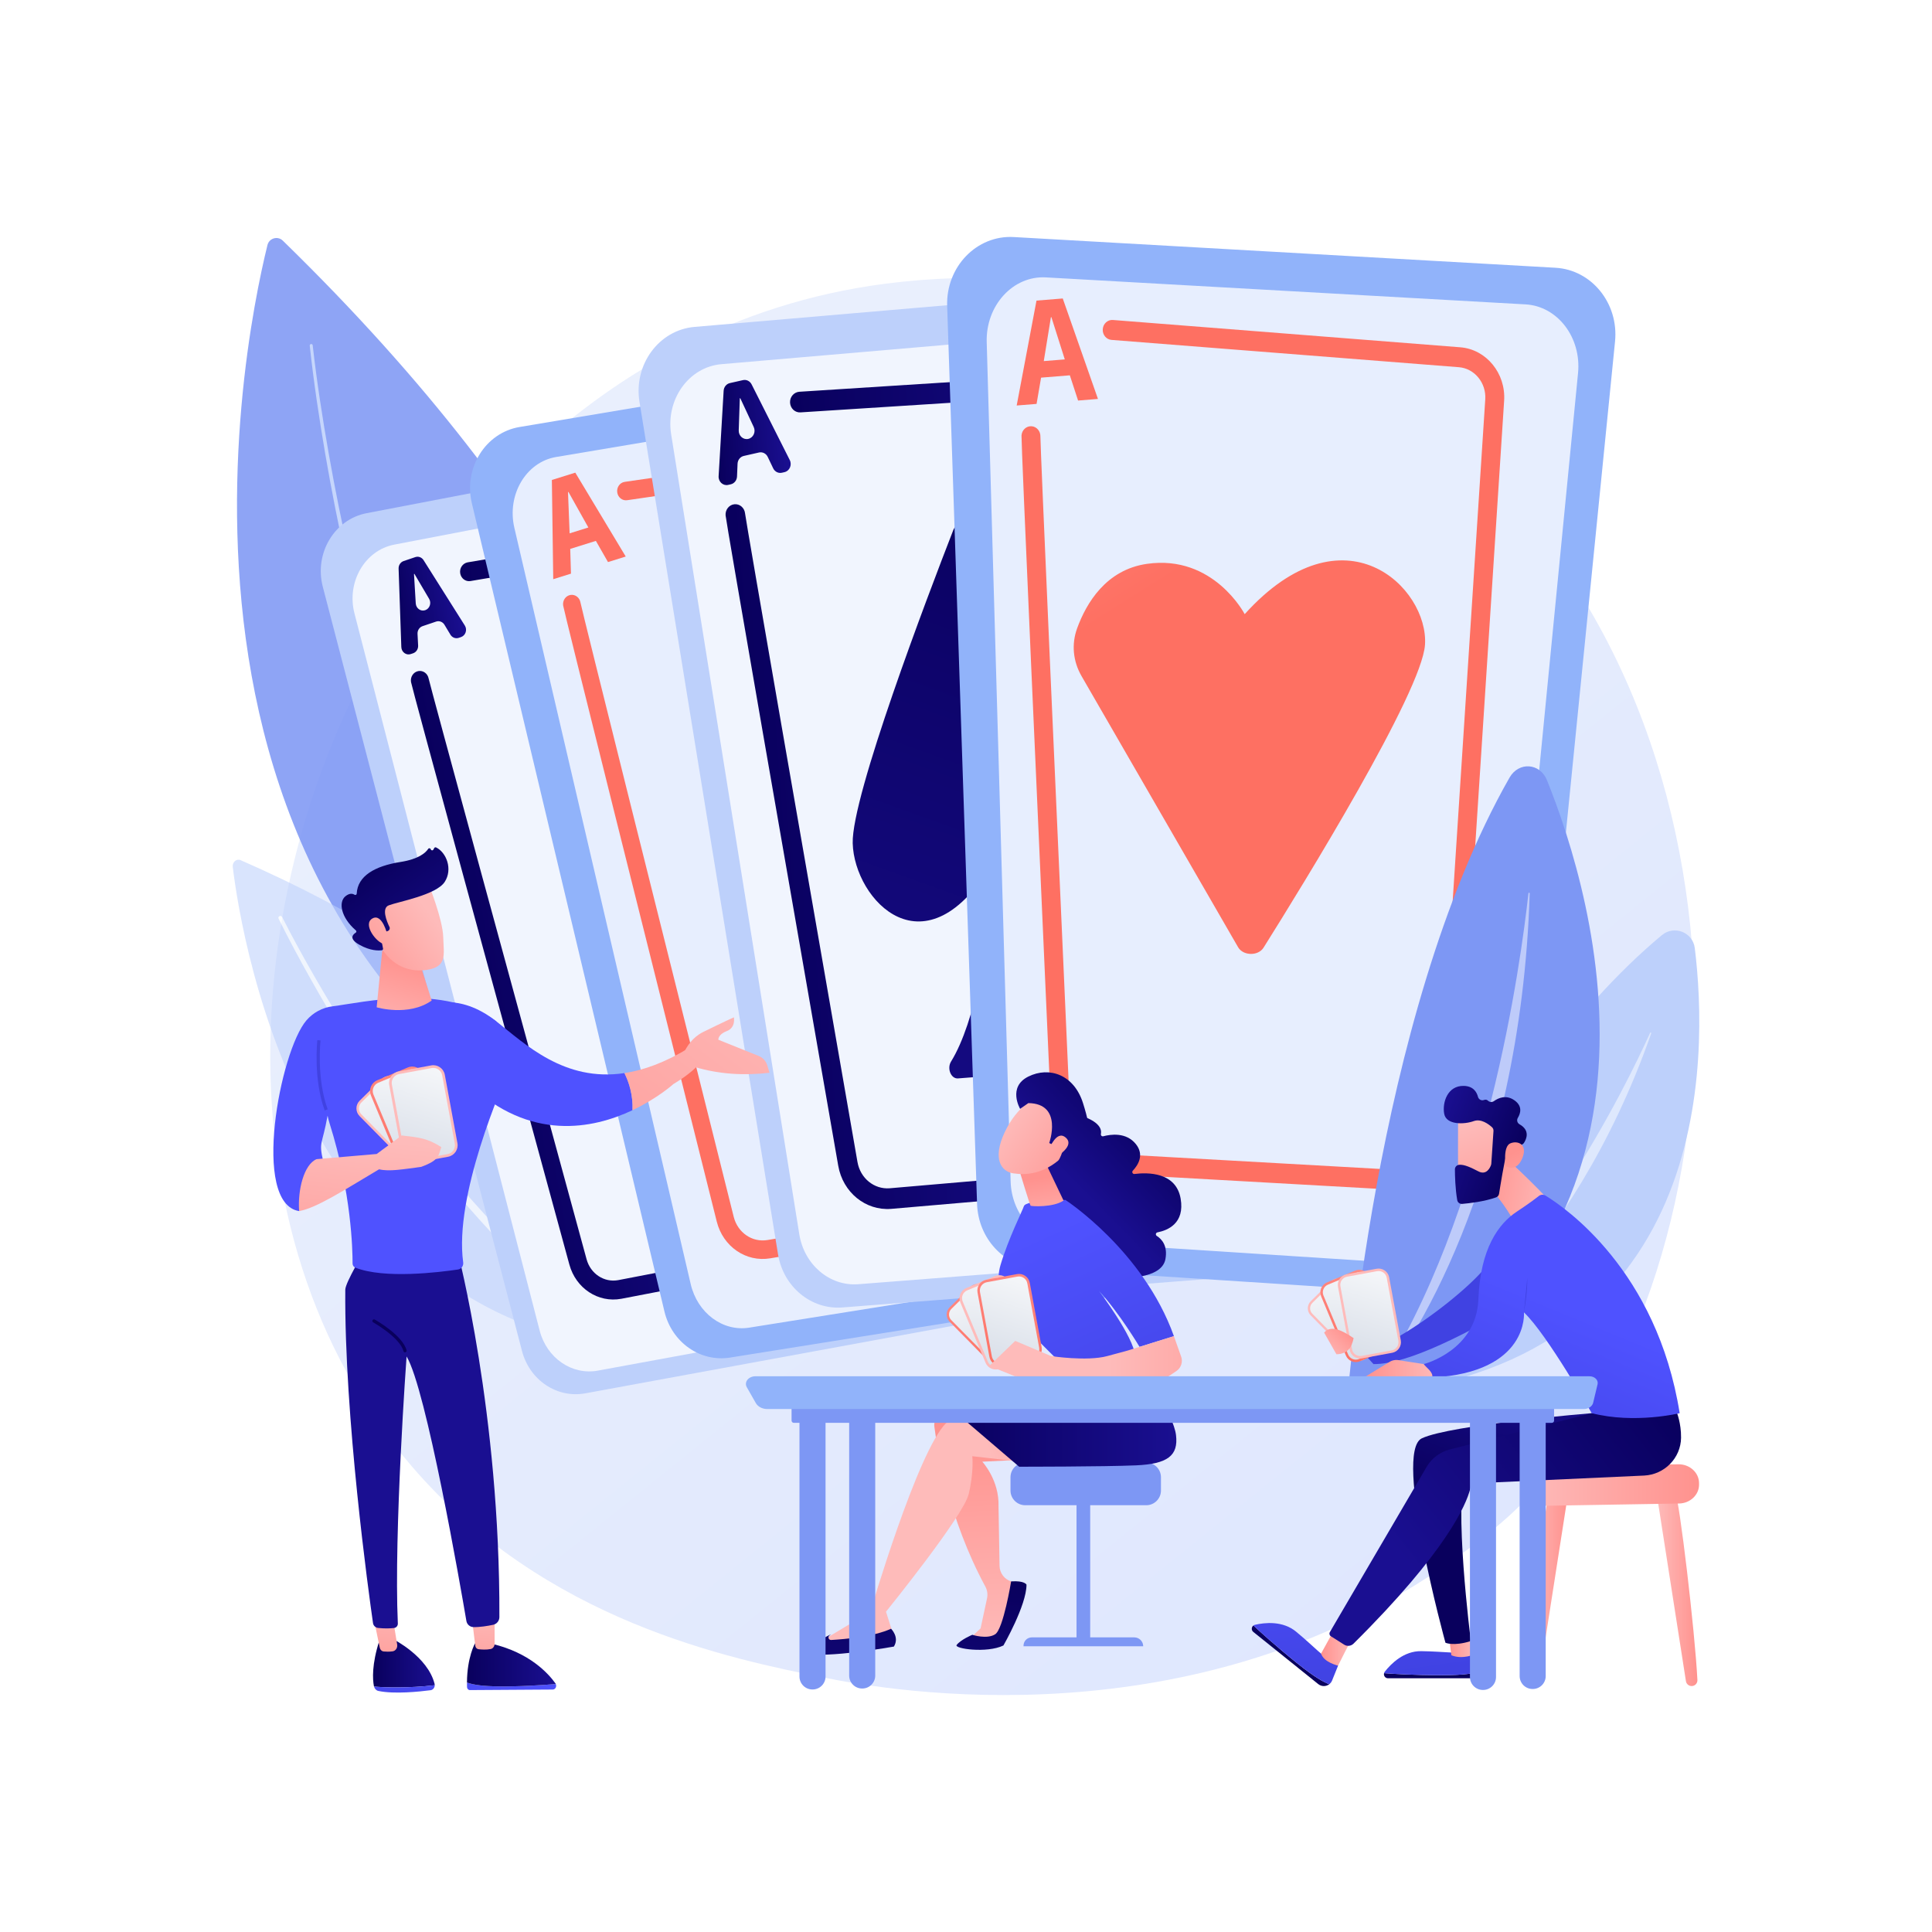 <?xml version="1.0" encoding="utf-8"?>
<!-- Generator: Adobe Illustrator 27.5.0, SVG Export Plug-In . SVG Version: 6.00 Build 0)  -->
<svg version="1.1" xmlns="http://www.w3.org/2000/svg" xmlns:xlink="http://www.w3.org/1999/xlink" x="0px" y="0px"
	 viewBox="0 0 3710 3710" style="enable-background:new 0 0 3710 3710;" xml:space="preserve">
<g id="Background">
	<g>
		<g>
			<rect style="fill:#FFFFFF;" width="3710" height="3710"/>
		</g>
	</g>
</g>
<g id="Illustration">
	<g>
		<linearGradient id="SVGID_1_" gradientUnits="userSpaceOnUse" x1="3600.372" y1="4067.155" x2="1169.164" y2="1047.748">
			<stop  offset="0" style="stop-color:#DAE3FE"/>
			<stop  offset="1" style="stop-color:#E9EFFD"/>
		</linearGradient>
		<path style="fill:url(#SVGID_1_);" d="M2937.625,2872.183c-56.178,58.56-109.333,96.324-151.33,126.16
			c-493.664,350.722-1077.799,248.489-1201.945,223.522c-183.324-36.867-537.684-108.131-793.88-406.447
			c-387.604-451.327-327.248-1162.379-26.596-1631.755c54.994-85.857,345.488-562.382,935.915-638.802
			c357.32-46.248,773.84,47.029,1075.473,297.25C3408.416,1367.347,3363.342,2428.415,2937.625,2872.183z"/>
		<g style="opacity:0.87;">
			<path style="fill:#7D97F4;" d="M513.606,470.537c-49.992,202.678-292.749,1394.022,784.271,1822.631
				c0,0,361.716-743.165-754.822-1831.1C533.288,452.55,516.872,457.296,513.606,470.537z"/>
			<path style="fill:#BDD0FB;" d="M600.487,663.198c7.869,69.622,18.659,139.032,30.804,208.106
				c12.206,69.083,26.081,137.871,41.656,206.266c31.2,136.76,68.879,272.107,115.287,404.422
				c46.53,132.19,101.648,261.629,170.229,383.725c17.04,30.569,35.238,60.468,54.175,89.863
				c18.899,29.424,38.922,58.111,60.001,85.973c41.934,55.89,88.69,108.125,140.12,155.199l0.044,0.04
				c2.756,2.523,2.945,6.802,0.423,9.558c-2.523,2.756-6.802,2.945-9.558,0.423l-0.023-0.021
				c-51.943-47.983-98.976-101.051-141.045-157.658c-21.148-28.223-41.204-57.248-60.111-86.983
				c-18.945-29.707-37.129-59.901-54.133-90.738c-68.438-123.179-123.154-253.395-169.217-386.211
				c-45.936-132.938-83.064-268.754-113.687-405.905c-15.286-68.59-28.865-137.553-40.77-206.802
				c-11.846-69.268-22.321-138.733-29.899-208.683c-0.17-1.573,0.967-2.987,2.54-3.157c1.573-0.17,2.987,0.967,3.157,2.54
				L600.487,663.198z"/>
		</g>
		<g style="opacity:0.57;">
			<path style="fill:#BDD0FB;" d="M446.953,1664.569c16.668,138.617,143.992,940.228,858.524,928.142
				c0,0,41.346-554.315-843.507-940.995C454.229,1648.333,445.863,1655.513,446.953,1664.569z"/>
			<path style="opacity:0.86;fill:#FFFFFF;" d="M541.789,1760.916c19.768,39.149,41.099,77.678,62.967,115.789
				c21.909,38.112,44.683,75.726,68.179,112.87c23.534,37.122,47.873,73.724,73.019,109.749
				c25.128,36.036,51.061,71.507,78.107,106.094c27.011,34.604,54.749,68.652,83.951,101.38
				c29.153,32.751,59.092,64.833,90.846,94.991c7.759,7.73,15.856,15.09,23.962,22.439c8.143,7.303,16.007,14.93,24.452,21.877
				l24.974,21.254l25.734,20.279c34.689,26.506,70.913,50.935,108.941,72.054l0.105,0.058c4.281,2.377,5.823,7.775,3.446,12.055
				c-2.377,4.28-7.775,5.823-12.055,3.446l-0.083-0.046c-77.541-44.152-146.929-100.57-210.042-162.522
				c-31.801-30.798-61.681-63.445-90.733-96.726c-29.102-33.258-56.677-67.783-83.497-102.837
				c-26.855-35.036-52.562-70.921-77.442-107.348c-24.897-36.416-48.967-73.383-72.216-110.853
				c-23.212-37.492-45.686-75.434-67.287-113.867c-21.576-38.464-42.54-77.199-62.079-116.842c-0.917-1.86-0.152-4.112,1.708-5.028
				c1.849-0.912,4.084-0.161,5.011,1.674L541.789,1760.916z"/>
		</g>
		<g>
			<g>
				<path style="fill:#BDD0FB;" d="M619.851,1126.737l382.517,1467.451c14.639,56.159,67.282,91.393,121.632,81.409l706.254-129.744
					c56.47-10.374,95.197-65.848,87.872-125.87L1733.71,908.759c-7.837-64.22-65.044-108.394-125.383-96.818L703.972,985.457
					C642.08,997.332,603.159,1062.699,619.851,1126.737z"/>
				<path style="opacity:0.78;fill:#FFFFFF;" d="M680.662,1177.907L1036.31,2555.17c13.611,52.708,61.93,85.958,111.641,76.826
					l645.982-118.672c51.65-9.489,86.891-61.33,79.961-117.629L1699.413,978.228c-7.415-60.236-59.946-101.887-115.133-91.287
					l-827.149,158.875C700.523,1056.69,665.143,1117.805,680.662,1177.907z"/>
				
					<linearGradient id="SVGID_00000146461241556577319130000003777893123217712776_" gradientUnits="userSpaceOnUse" x1="355.733" y1="2036.585" x2="1044.257" y2="2036.585" gradientTransform="matrix(0.985 -0.171 0.171 0.985 290.555 -233.13)">
					<stop  offset="0" style="stop-color:#09005D"/>
					<stop  offset="1" style="stop-color:#1A0F91"/>
				</linearGradient>
				<path style="fill:url(#SVGID_00000146461241556577319130000003777893123217712776_);" d="M1742.445,2229.926
					c-0.042,0.008-0.083,0.015-0.126,0.023c-9.378,1.646-18.245-5.043-19.807-14.944l-182.396-1156.969
					c-4.245-26.923-28.457-45.305-53.975-40.977l-582.727,98.728c-9.387,1.589-18.217-5.156-19.723-15.068
					c-1.507-9.911,4.915-19.022,14.268-20.826l582.725-98.728c44.151-7.485,86.046,24.322,93.392,70.902l182.396,1156.969
					C1758.026,2218.894,1751.752,2228.216,1742.445,2229.926z"/>
				
					<linearGradient id="SVGID_00000130634501298480372330000003307724904071218057_" gradientUnits="userSpaceOnUse" x1="226.895" y1="2214.337" x2="914.327" y2="2214.337" gradientTransform="matrix(0.985 -0.171 0.171 0.985 290.555 -233.13)">
					<stop  offset="0" style="stop-color:#09005D"/>
					<stop  offset="1" style="stop-color:#1A0F91"/>
				</linearGradient>
				<path style="fill:url(#SVGID_00000130634501298480372330000003307724904071218057_);" d="M1192.993,2494.042
					c-44.399,8.156-87.159-20.019-99.662-65.8c-137.714-504.224-302.254-1107.581-304.06-1118.54
					c-1.629-9.888,4.643-19.301,14.008-21.021c9.202-1.69,17.964,4.672,19.817,14.271c4.539,20.06,159.541,588.809,303.314,1115.218
					c7.611,27.872,33.654,45.026,60.69,40.059c0.145-0.027,0.287-0.057,0.434-0.084l466.209-89.709
					c0.048-0.009,0.093-0.017,0.139-0.025c9.303-1.709,18.187,4.82,19.883,14.646c1.704,9.875-4.495,19.341-13.848,21.14
					l-466.21,89.709C1193.469,2493.951,1193.231,2493.999,1192.993,2494.042z M823.189,1303.471l0.042-0.008L823.189,1303.471z"/>
				<g>
					
						<linearGradient id="SVGID_00000101821827966938241040000015479062800612989330_" gradientUnits="userSpaceOnUse" x1="219.926" y1="1461.519" x2="348.45" y2="1461.519" gradientTransform="matrix(0.985 -0.171 0.171 0.985 290.555 -233.13)">
						<stop  offset="0" style="stop-color:#09005D"/>
						<stop  offset="1" style="stop-color:#1A0F91"/>
					</linearGradient>
					<path style="fill:url(#SVGID_00000101821827966938241040000015479062800612989330_);" d="M885.285,1223.372l-4.374,1.479
						c-6.027,2.037-12.596-0.476-15.988-6.116l-11.437-19.019c-3.392-5.64-9.961-8.153-15.988-6.116l-26.069,8.813
						c-6.027,2.037-9.992,8.112-9.651,14.783l1.152,22.497c0.341,6.672-3.624,12.746-9.65,14.783l-4.469,1.51
						c-8.775,2.967-17.809-3.73-18.146-13.452l-5.231-150.615c-0.229-6.582,3.72-12.52,9.661-14.529l22.439-7.586
						c5.918-2.001,12.375,0.385,15.82,5.844l79.266,125.587C897.746,1209.355,894.087,1220.396,885.285,1223.372z M795.779,1101.963
						l-0.807,0.273l3.398,56.448c0.575,9.546,9.5,15.975,18.128,13.058l0,0c8.629-2.917,12.357-13.625,7.572-21.748
						L795.779,1101.963z"/>
				</g>
				<g>
					
						<linearGradient id="SVGID_00000088846442231065247810000002327139857901501100_" gradientUnits="userSpaceOnUse" x1="932.034" y1="2779.16" x2="1061.217" y2="2779.16" gradientTransform="matrix(0.985 -0.171 0.171 0.985 290.555 -233.13)">
						<stop  offset="0" style="stop-color:#09005D"/>
						<stop  offset="1" style="stop-color:#1A0F91"/>
					</linearGradient>
					<path style="fill:url(#SVGID_00000088846442231065247810000002327139857901501100_);" d="M1684.167,2262.963l4.461-1.156
						c6.146-1.592,12.535,1.395,15.549,7.269l10.164,19.809c3.015,5.875,9.404,8.861,15.549,7.269l26.584-6.888
						c6.145-1.593,10.499-7.363,10.595-14.043l0.324-22.527c0.096-6.68,4.45-12.451,10.595-14.043l4.557-1.181
						c8.949-2.319,17.522,5.021,17.222,14.745l-4.647,150.636c-0.203,6.583-4.531,12.219-10.59,13.788l-22.882,5.929
						c-6.035,1.563-12.32-1.287-15.4-6.985l-70.851-131.074C1670.818,2276.037,1675.192,2265.289,1684.167,2262.963z
						 M1765.507,2390.617l0.823-0.213l0.307-56.56c0.052-9.565-8.43-16.631-17.229-14.351l0,0c-8.799,2.28-13.22,12.69-8.979,21.143
						L1765.507,2390.617z"/>
				</g>
			</g>
			<g>
				<path style="fill:#91B3FA;" d="M906.104,966.418l369.8,1551.945c14.152,59.392,68.714,97.721,126.066,88.559l745.258-119.058
					c59.589-9.52,101.518-66.883,95.14-130.157L2081.77,764.612c-6.825-67.699-65.989-115.539-129.67-104.849L997.639,819.971
					C932.317,830.936,889.966,898.693,906.104,966.418z"/>
				<path style="opacity:0.78;fill:#FFFFFF;" d="M987.734,1013.62l338.604,1452.167c12.958,55.573,61.592,91.791,112.368,83.679
					l659.818-105.408c52.757-8.428,89.528-61.672,83.433-120.811L2028.519,834.271c-6.521-63.275-59.3-108.409-115.677-98.92
					l-844.984,142.217C1010.029,887.301,972.957,950.249,987.734,1013.62z"/>
				
					<linearGradient id="SVGID_00000124874810074961560150000006088737490757097606_" gradientUnits="userSpaceOnUse" x1="656.429" y1="-193.825" x2="636.132" y2="557.143" gradientTransform="matrix(0.956 -0.295 0.295 0.956 479.111 -480.022)">
					<stop  offset="0" style="stop-color:#FF928E"/>
					<stop  offset="1" style="stop-color:#FE7062"/>
				</linearGradient>
				<path style="fill:url(#SVGID_00000124874810074961560150000006088737490757097606_);" d="M2064.152,2151.72
					c-0.834,0.271-1.698,0.475-2.588,0.61c-9.211,1.398-17.752-5.353-19.076-15.077L1876.218,916.589
					c-3.967-29.118-29.648-49.535-57.248-45.519l-614.721,89.484c-9.219,1.342-17.723-5.458-18.994-15.194
					c-1.27-9.737,5.16-18.73,14.393-20.053l614.721-89.484c45.901-6.683,88.612,27.277,95.206,75.699l166.269,1220.664
					C2077.041,2140.974,2071.939,2149.185,2064.152,2151.72z"/>
				
					<linearGradient id="SVGID_00000047756477117574372280000008300524396871947655_" gradientUnits="userSpaceOnUse" x1="408.212" y1="-200.532" x2="387.915" y2="550.435" gradientTransform="matrix(0.956 -0.295 0.295 0.956 479.111 -480.022)">
					<stop  offset="0" style="stop-color:#FF928E"/>
					<stop  offset="1" style="stop-color:#FE7062"/>
				</linearGradient>
				<path style="fill:url(#SVGID_00000047756477117574372280000008300524396871947655_);" d="M1973.423,2332.909
					c-0.753,0.245-1.53,0.435-2.331,0.568l-492.046,82.864c-46.49,7.829-90.625-22.49-102.664-70.521
					c-133.659-533.381-293.332-1171.612-294.979-1183.112c-1.395-9.714,4.915-18.786,14.139-20.253
					c9.045-1.445,17.498,4.99,19.104,14.436c4.152,20.493,154.656,622.491,294.314,1179.824c7.595,30.3,35.443,49.426,64.779,44.49
					l492.044-82.864c9.19-1.551,17.828,5.06,19.295,14.765C1986.417,2321.965,1981.314,2330.335,1973.423,2332.909z"/>
				<g>
					
						<linearGradient id="SVGID_00000075142047847481551550000014285970031622247615_" gradientUnits="userSpaceOnUse" x1="212.548" y1="-205.848" x2="192.251" y2="545.133" gradientTransform="matrix(0.956 -0.295 0.295 0.956 479.111 -480.022)">
						<stop  offset="0" style="stop-color:#FF928E"/>
						<stop  offset="1" style="stop-color:#FE7062"/>
					</linearGradient>
					<path style="fill:url(#SVGID_00000075142047847481551550000014285970031622247615_);" d="M1201.586,1068.702l-34.05,10.641
						l-23.288-40.685l-49.257,15.393l1.436,47.514l-34.059,10.643l-2.626-190.53l44.976-14.055L1201.586,1068.702z
						 M1091.581,944.693l-0.854,0.267l3.106,79.214l35.986-11.246L1091.581,944.693z"/>
				</g>
				<g>
					
						<linearGradient id="SVGID_00000072254595046651251110000012302030419679950254_" gradientUnits="userSpaceOnUse" x1="-45.744" y1="1100.887" x2="474.449" y2="2424.487" gradientTransform="matrix(0.956 -0.295 0.295 0.956 479.111 -480.022)">
						<stop  offset="0" style="stop-color:#FF928E"/>
						<stop  offset="1" style="stop-color:#FE7062"/>
					</linearGradient>
					<path style="fill:url(#SVGID_00000072254595046651251110000012302030419679950254_);" d="M1980.962,2191.349l34.666-8.129
						l20.567,42.288l50.148-11.76l1.679-47.505l34.675-8.131l-9.86,190.265l-45.789,10.738L1980.962,2191.349z M2082.582,2323.094
						l0.87-0.204l2.09-79.251l-36.636,8.591L2082.582,2323.094z"/>
				</g>
			</g>
			<g>
				<path style="fill:#BDD0FB;" d="M1227.985,771.618l266.023,1636.885c10.181,62.643,63.759,106.876,123.793,102.2l780.116-60.758
					c62.376-4.858,110.075-60.702,108.23-126.711l-46.455-1661.94c-1.974-70.625-59.599-125.084-126.298-119.359l-999.686,85.813
					C1265.292,633.621,1216.376,700.187,1227.985,771.618z"/>
				<path style="opacity:0.78;fill:#FFFFFF;" d="M1288.811,834.083l246.025,1535.901c9.415,58.778,58.501,100.367,113.411,96.09
					l713.541-55.573c57.052-4.444,100.596-56.739,98.8-118.66L2415.38,732.839c-1.921-66.251-54.725-117.439-115.731-112.19
					l-914.359,78.675C1322.714,704.708,1278.075,767.058,1288.811,834.083z"/>
				
					<linearGradient id="SVGID_00000165942648557266983560000007135158877049717176_" gradientUnits="userSpaceOnUse" x1="1327.003" y1="1732.157" x2="2077.71" y2="1732.157" gradientTransform="matrix(0.997 -0.074 0.074 0.997 116.291 -178.075)">
					<stop  offset="0" style="stop-color:#09005D"/>
					<stop  offset="1" style="stop-color:#1A0F91"/>
				</linearGradient>
				<path style="fill:url(#SVGID_00000165942648557266983560000007135158877049717176_);" d="M2334.719,2096.922
					c-0.046,0.003-0.091,0.007-0.14,0.011c-10.351,0.724-19.299-7.546-19.987-18.475l-80.313-1277.031
					c-1.869-29.717-26.291-52.425-54.44-50.62L1537.016,791.9c-10.355,0.661-19.257-7.666-19.883-18.599
					c-0.628-10.933,7.273-20.098,17.613-20.996l642.821-41.093c48.704-3.119,90.961,36.173,94.197,87.587l80.313,1277.031
					C2352.761,2086.71,2345,2096.122,2334.719,2096.922z"/>
				
					<linearGradient id="SVGID_00000104665577965566893400000005327346618574915503_" gradientUnits="userSpaceOnUse" x1="1187.632" y1="1924.266" x2="1943.367" y2="1924.266" gradientTransform="matrix(0.997 -0.074 0.074 0.997 116.291 -178.075)">
					<stop  offset="0" style="stop-color:#09005D"/>
					<stop  offset="1" style="stop-color:#1A0F91"/>
				</linearGradient>
				<path style="fill:url(#SVGID_00000104665577965566893400000005327346618574915503_);" d="M1711.197,2321.384
					c-49.042,3.82-92.607-31.627-101.525-82.759c-98.226-563.155-215.491-1237-216.337-1249.105
					c-0.763-10.923,7.005-20.432,17.35-21.237c10.164-0.792,19.032,7.111,20.067,17.745
					c2.887,22.297,113.318,657.481,215.866,1245.413c5.428,31.13,31.961,52.711,61.825,50.385c0.16-0.012,0.318-0.029,0.48-0.042
					l515.38-44.519c0.053-0.004,0.103-0.008,0.153-0.012c10.276-0.8,19.259,7.297,20.101,18.16
					c0.845,10.916-6.85,20.492-17.189,21.385l-515.381,44.519C1711.723,2321.338,1711.46,2321.363,1711.197,2321.384z
					 M1430.799,986.602l0.046-0.004L1430.799,986.602z"/>
				<g>
					
						<linearGradient id="SVGID_00000102543472629342388210000018128029224093099431_" gradientUnits="userSpaceOnUse" x1="1179.67" y1="1101.275" x2="1319.644" y2="1101.275" gradientTransform="matrix(0.997 -0.074 0.074 0.997 116.291 -178.075)">
						<stop  offset="0" style="stop-color:#09005D"/>
						<stop  offset="1" style="stop-color:#1A0F91"/>
					</linearGradient>
					<path style="fill:url(#SVGID_00000102543472629342388210000018128029224093099431_);" d="M1506.381,906.669l-4.9,1.109
						c-6.752,1.529-13.63-1.946-16.739-8.456l-10.484-21.95c-3.109-6.51-9.987-9.984-16.739-8.455l-29.205,6.612
						c-6.752,1.528-11.676,7.675-11.984,14.958l-1.039,24.559c-0.308,7.283-5.232,13.43-11.983,14.958l-5.006,1.133
						c-9.831,2.226-18.959-6.071-18.336-16.666l9.649-164.144c0.422-7.173,5.314-13.174,11.97-14.68l25.138-5.691
						c6.63-1.501,13.398,1.822,16.584,8.141l73.292,145.366C1521.338,892.861,1516.241,904.436,1506.381,906.669z M1421.543,764.677
						l-0.904,0.205l-2.055,61.681c-0.347,10.431,8.689,18.425,18.356,16.236l0,0c9.667-2.188,14.805-13.393,10.436-22.757
						L1421.543,764.677z"/>
				</g>
				<g>
					
						<linearGradient id="SVGID_00000054229270485393294130000009403819029413694624_" gradientUnits="userSpaceOnUse" x1="1962.109" y1="2545.442" x2="2102.84" y2="2545.442" gradientTransform="matrix(0.997 -0.074 0.074 0.997 116.291 -178.075)">
						<stop  offset="0" style="stop-color:#09005D"/>
						<stop  offset="1" style="stop-color:#1A0F91"/>
					</linearGradient>
					<path style="fill:url(#SVGID_00000054229270485393294130000009403819029413694624_);" d="M2268.073,2126.184l4.961-0.749
						c6.835-1.032,13.47,2.937,16.145,9.657l9.021,22.663c2.676,6.721,9.31,10.689,16.145,9.657l29.569-4.463
						c6.835-1.032,12.15-6.804,12.935-14.048l2.645-24.424c0.784-7.243,6.099-13.016,12.935-14.048l5.069-0.765
						c9.953-1.502,18.516,7.44,17.2,17.965l-20.376,163.046c-0.891,7.125-6.164,12.754-12.903,13.771l-25.451,3.843
						c-6.712,1.013-13.247-2.796-16.011-9.332l-63.596-150.37C2252.248,2138.866,2258.091,2127.691,2268.073,2126.184z
						 M2343.408,2274.031l0.916-0.138l6.09-61.383c1.03-10.381-7.462-19.016-17.248-17.538l0,0
						c-9.787,1.477-15.647,12.28-11.902,21.94L2343.408,2274.031z"/>
				</g>
				
					<linearGradient id="SVGID_00000000209598561110934120000011933727182518086565_" gradientUnits="userSpaceOnUse" x1="1946.205" y1="1208.232" x2="1218.96" y2="2837.265" gradientTransform="matrix(0.997 -0.074 0.074 0.997 116.291 -178.075)">
					<stop  offset="0" style="stop-color:#09005D"/>
					<stop  offset="1" style="stop-color:#1A0F91"/>
				</linearGradient>
				<path style="fill:url(#SVGID_00000000209598561110934120000011933727182518086565_);" d="M1868.1,1015.497
					c-8.724-15.945-30.977-14.392-37.606,2.641c-49.655,127.604-195.47,510.556-193.05,601.144
					c2.917,109.145,140.413,257.523,270.734,33.6c0,0,54.776,110.077,151.738,82.64c59.71-16.896,83.786-83.805,93.472-132.723
					c6.155-31.083,1.334-63.447-13.71-90.944L1868.1,1015.497z"/>
				
					<linearGradient id="SVGID_00000165192758820159137160000006668296621545104316_" gradientUnits="userSpaceOnUse" x1="2100.078" y1="1281.158" x2="1373.5" y2="2908.696" gradientTransform="matrix(0.997 -0.074 0.074 0.997 116.291 -178.075)">
					<stop  offset="0" style="stop-color:#09005D"/>
					<stop  offset="1" style="stop-color:#1A0F91"/>
				</linearGradient>
				<path style="fill:url(#SVGID_00000165192758820159137160000006668296621545104316_);" d="M1904.178,1709.676
					c-5.295,94.103-30.508,252-77.895,328.791c-8.252,13.373-0.071,33.431,13.326,32.387l181.432-14.131
					c12.604-0.981,18.387-20.128,9.897-32.549c-29.289-42.85-76.064-160.912-110.102-316.11
					C1918.226,1696.169,1904.866,1697.469,1904.178,1709.676z"/>
			</g>
			<g>
				<path style="fill:#91B3FA;" d="M1818.836,587.707l57.433,1724.234c2.198,65.986,51.504,119.416,113.922,123.451l811.092,52.435
					c64.853,4.192,121.337-46.264,128.165-114.486l171.906-1717.664c7.305-72.993-44.815-137.547-114.232-141.484L1946.69,455.189
					C1875.485,451.15,1816.33,512.464,1818.836,587.707z"/>
				<path style="opacity:0.78;fill:#FFFFFF;" d="M1894.775,656.953l45.917,1611.608c1.757,61.675,45.267,111.464,100.528,115.037
					l718.105,46.424c57.417,3.712,107.582-43.635,113.823-107.429l157.153-1606.198c6.678-68.257-39.291-128.435-100.752-131.893
					l-921.176-51.833C1945.331,529.121,1892.771,586.624,1894.775,656.953z"/>
				
					<linearGradient id="SVGID_00000034792312888032076780000005869383889380508545_" gradientUnits="userSpaceOnUse" x1="2131.326" y1="-1209.415" x2="2182.063" y2="-357.022" gradientTransform="matrix(0.996 -0.088 0.088 0.996 154.264 -149.767)">
					<stop  offset="0" style="stop-color:#FF928E"/>
					<stop  offset="1" style="stop-color:#FE7062"/>
				</linearGradient>
				<path style="fill:url(#SVGID_00000034792312888032076780000005869383889380508545_);" d="M2785.704,2113.655
					c-0.937,0.087-1.892,0.095-2.859,0.025c-10.009-0.725-17.567-9.881-16.88-20.447l86.163-1326.43
					c2.054-31.641-20.644-59.295-50.598-61.651l-667.156-52.443c-10.006-0.786-17.513-9.985-16.768-20.551
					c0.747-10.567,9.45-18.511,19.467-17.703l667.156,52.443c49.817,3.915,87.566,49.91,84.146,102.527l-86.163,1326.429
					C2801.592,2105.405,2794.456,2112.842,2785.704,2113.655z"/>
				
					<linearGradient id="SVGID_00000103244374476764092720000013153555536831101616_" gradientUnits="userSpaceOnUse" x1="1752.001" y1="-1186.832" x2="1802.737" y2="-334.439" gradientTransform="matrix(0.996 -0.088 0.088 0.996 154.264 -149.767)">
					<stop  offset="0" style="stop-color:#FF928E"/>
					<stop  offset="1" style="stop-color:#FE7062"/>
				</linearGradient>
				<path style="fill:url(#SVGID_00000103244374476764092720000013153555536831101616_);" d="M2651.259,2282.988
					c-0.846,0.079-1.706,0.093-2.579,0.042l-536.424-30.132c-50.683-2.847-90.713-45.345-93.116-98.85
					c-26.658-594.161-58.283-1305.059-57.555-1317.574c0.61-10.573,9.205-18.63,19.242-17.973
					c9.844,0.637,17.376,9.438,17.047,19.778c-0.012,22.594,29.706,693.108,57.558,1313.95
					c1.517,33.754,26.776,60.564,58.757,62.365l536.422,30.132c10.02,0.56,17.709,9.591,17.177,20.17
					C2667.3,2274.555,2660.128,2282.159,2651.259,2282.988z"/>
				<g>
					
						<linearGradient id="SVGID_00000078035995454762411610000018382183350308050082_" gradientUnits="userSpaceOnUse" x1="2292.975" y1="-285.293" x2="2150.901" y2="272.853">
						<stop  offset="0" style="stop-color:#FF928E"/>
						<stop  offset="1" style="stop-color:#FE7062"/>
					</linearGradient>
					<path style="fill:url(#SVGID_00000078035995454762411610000018382183350308050082_);" d="M2108.405,766.076l-38.172,3.087
						l-15.835-48.447l-55.22,4.466l-8.662,50.429l-38.182,3.088l38.038-201.469l50.421-4.078L2108.405,766.076z M2019.005,609.09
						l-0.958,0.077l-13.691,84.243l40.342-3.262L2019.005,609.09z"/>
				</g>
				<g>
					
						<linearGradient id="SVGID_00000079450791864904573640000012917586485992253352_" gradientUnits="userSpaceOnUse" x1="1568.818" y1="434.897" x2="2135.511" y2="1876.816" gradientTransform="matrix(0.996 -0.088 0.088 0.996 154.264 -149.767)">
						<stop  offset="0" style="stop-color:#FF928E"/>
						<stop  offset="1" style="stop-color:#FE7062"/>
					</linearGradient>
					<path style="fill:url(#SVGID_00000079450791864904573640000012917586485992253352_);" d="M2689.524,2135.567l38.283-0.292
						l12.623,49.487l55.38-0.423l11.944-49.676l38.293-0.292l-51.143,198.209l-50.567,0.386L2689.524,2135.567z M2768.428,2298.705
						l0.961-0.007l19.176-83.042l-40.459,0.309L2768.428,2298.705z"/>
				</g>
				
					<linearGradient id="SVGID_00000134929582092364774620000011494499383430087587_" gradientUnits="userSpaceOnUse" x1="1761.854" y1="909.777" x2="2020.255" y2="1413.975" gradientTransform="matrix(0.996 -0.088 0.088 0.996 154.264 -149.767)">
					<stop  offset="0" style="stop-color:#FF928E"/>
					<stop  offset="1" style="stop-color:#FE7062"/>
				</linearGradient>
				<path style="fill:url(#SVGID_00000134929582092364774620000011494499383430087587_);" d="M2377.52,1818.946
					c9.656,16.721,38.551,17.248,48.832,0.874c77.019-122.666,304.025-491.098,310.052-581.694
					c7.261-109.156-155.312-270.008-346.237-58.781c0,0-59.617-114.925-187.609-96.6c-78.819,11.284-116.672,75.787-134.123,123.684
					c-11.089,30.435-8.134,63.171,8.516,92.006L2377.52,1818.946z"/>
			</g>
		</g>
		<g>
			
				<linearGradient id="SVGID_00000130635258210303338810000009473968011534470316_" gradientUnits="userSpaceOnUse" x1="1484.094" y1="3193.985" x2="1602.566" y2="3193.985" gradientTransform="matrix(1 0 0 1 -767.769 0)">
				<stop  offset="0" style="stop-color:#09005D"/>
				<stop  offset="1" style="stop-color:#1A0F91"/>
			</linearGradient>
			<path style="fill:url(#SVGID_00000130635258210303338810000009473968011534470316_);" d="M834.796,3236.169
				c0.014-0.883-0.045-1.776-0.272-2.677c-13.343-52.901-79.57-85.851-79.57-85.851l-26.244,2.057
				c-15.09,46.627-13.15,75.223-10.727,87.96c0.067,0.357,0.175,0.697,0.27,1.042
				C739.901,3240.634,784.46,3241.897,834.796,3236.169z"/>
			
				<linearGradient id="SVGID_00000038409172413345691010000011682545598429330313_" gradientUnits="userSpaceOnUse" x1="1780.683" y1="3054.221" x2="1349.677" y2="3392.648" gradientTransform="matrix(1 0 0 1 -767.769 0)">
				<stop  offset="0" style="stop-color:#4F52FF"/>
				<stop  offset="1" style="stop-color:#4042E2"/>
			</linearGradient>
			<path style="fill:url(#SVGID_00000038409172413345691010000011682545598429330313_);" d="M718.253,3238.7
				c1.169,4.253,4.309,7.565,8.328,8.411c30.795,6.476,79.741,1.264,100.291-1.423c4.534-0.593,7.848-4.786,7.924-9.519
				C784.46,3241.897,739.901,3240.634,718.253,3238.7z"/>
			
				<linearGradient id="SVGID_00000079483066930532558760000006391130382019382458_" gradientUnits="userSpaceOnUse" x1="1517.04" y1="3059.109" x2="1494.409" y2="3256.611" gradientTransform="matrix(1 0 0 1 -767.769 0)">
				<stop  offset="0" style="stop-color:#FEBBBA"/>
				<stop  offset="1" style="stop-color:#FF928E"/>
			</linearGradient>
			<path style="fill:url(#SVGID_00000079483066930532558760000006391130382019382458_);" d="M718.157,3110.61l11.115,53.507
				c0.815,3.92,3.828,6.856,7.477,7.199c4.466,0.419,10.825,0.665,17.22-0.274c5.734-0.843,9.727-6.67,8.71-12.923l-7.726-47.51
				H718.157z"/>
			
				<linearGradient id="SVGID_00000178193615846507082090000010678782256059078529_" gradientUnits="userSpaceOnUse" x1="1857.248" y1="3151.731" x2="1426.242" y2="3490.159" gradientTransform="matrix(1 0 0 1 -767.769 0)">
				<stop  offset="0" style="stop-color:#4F52FF"/>
				<stop  offset="1" style="stop-color:#4042E2"/>
			</linearGradient>
			<path style="fill:url(#SVGID_00000178193615846507082090000010678782256059078529_);" d="M948.453,3238.163
				c-28.984-0.812-43.975-4.225-51.725-7.393c-0.018,2.881-0.002,5.814,0.091,8.854c0.1,3.246,2.504,5.838,5.461,5.819
				l159.141-1.027c5.079-0.033,8.047-5.924,5.845-10.58C1046.4,3235.559,993.257,3239.417,948.453,3238.163z"/>
			
				<linearGradient id="SVGID_00000169539790489214704610000011781490045224630928_" gradientUnits="userSpaceOnUse" x1="1664.496" y1="3197.135" x2="1835.035" y2="3197.135" gradientTransform="matrix(1 0 0 1 -767.769 0)">
				<stop  offset="0" style="stop-color:#09005D"/>
				<stop  offset="1" style="stop-color:#1A0F91"/>
			</linearGradient>
			<path style="fill:url(#SVGID_00000169539790489214704610000011781490045224630928_);" d="M1067.266,3233.836
				c-0.192-0.405-0.357-0.818-0.63-1.2c-14.054-19.638-49.85-58.742-120.582-75.702l-33.932-1.072c0,0-15.109,26.262-15.394,74.908
				c7.75,3.168,22.741,6.581,51.725,7.393C993.257,3239.417,1046.4,3235.559,1067.266,3233.836z"/>
			
				<linearGradient id="SVGID_00000060032433528785471490000014211466496499434148_" gradientUnits="userSpaceOnUse" x1="1701.38" y1="3080.231" x2="1678.75" y2="3277.732" gradientTransform="matrix(1 0 0 1 -767.769 0)">
				<stop  offset="0" style="stop-color:#FEBBBA"/>
				<stop  offset="1" style="stop-color:#FF928E"/>
			</linearGradient>
			<path style="fill:url(#SVGID_00000060032433528785471490000014211466496499434148_);" d="M905.83,3104.438
				c0.377,2.529,5.028,40.971,6.828,55.876c0.427,3.542,2.993,6.283,6.228,6.669c5.778,0.69,15.128,1.319,23.308-0.358
				c4.413-0.905,7.607-5.144,7.607-10.074v-60.342L905.83,3104.438z"/>
			
				<linearGradient id="SVGID_00000013897976097723192890000015913105046690316961_" gradientUnits="userSpaceOnUse" x1="1015.179" y1="2085.015" x2="974.591" y2="2225.383">
				<stop  offset="0" style="stop-color:#09005D"/>
				<stop  offset="1" style="stop-color:#1A0F91"/>
			</linearGradient>
			<path style="fill:url(#SVGID_00000013897976097723192890000015913105046690316961_);" d="M878.606,2402.896
				c0,0,81.842,311.03,80.363,702.432c-0.027,7.136-5.037,13.294-12.02,14.765c-10.29,2.167-25.417,4.741-37.939,4.39
				c-6.685-0.188-12.273-5.145-13.398-11.738c-11.475-67.297-77.331-446.414-114.853-507.963c0,0-24.687,337.659-16.795,512.838
				c0.196,4.356-2.994,8.134-7.325,8.635c-6.57,0.76-17.081,1.336-30.459-0.085c-5.077-0.539-9.174-4.377-9.9-9.432
				c-8.174-56.956-55.221-395.974-53.221-640.19c0.113-13.772,36.421-73.653,36.421-73.653H878.606z"/>
			
				<linearGradient id="SVGID_00000018932195336760234060000001144282530670053042_" gradientUnits="userSpaceOnUse" x1="911.744" y1="1741.041" x2="1642.404" y2="-136.355">
				<stop  offset="0" style="stop-color:#4F52FF"/>
				<stop  offset="1" style="stop-color:#4042E2"/>
			</linearGradient>
			<path style="fill:url(#SVGID_00000018932195336760234060000001144282530670053042_);" d="M992.429,2026.471
				c-13.282-16.65-24.919-34.497-34.653-52.886c-13.594-25.684-1.094,16.626-4.808-12.377
				c-101.803-73.464-255.099-36.28-314.396-28.81c-19.443,2.449-37.226,12.034-50.038,26.863
				c-50.812,58.802-106.289,351.782-14.104,366.401c16.794-9.322,29.846-79.117,46.054-96.418
				c-8.64-38.007-1.895-28.792,8.565-86.917c1.04,5.084,2.325,10.117,3.888,15.07c41.939,132.867,44.177,243.433,44.083,268.915
				c-0.014,3.46,2.064,6.575,5.277,7.863c55.197,22.119,161.448,8.954,197.115,3.639c6.54-0.975,10.939-7.063,10.035-13.613
				c-17.505-126.819,72.332-335.442,96.06-387.696C987.215,2032.746,989.575,2029.362,992.429,2026.471z"/>
			
				<linearGradient id="SVGID_00000034784725465292955300000006229254952996859070_" gradientUnits="userSpaceOnUse" x1="743.687" y1="2006.386" x2="789.348" y2="1845.724">
				<stop  offset="0" style="stop-color:#FEBBBA"/>
				<stop  offset="1" style="stop-color:#FF928E"/>
			</linearGradient>
			<path style="fill:url(#SVGID_00000034784725465292955300000006229254952996859070_);" d="M733.974,1825.611l-10.638,108.686
				c0,0,61.142,18.416,105.612-12.961l-31.262-98.779L733.974,1825.611z"/>
			
				<linearGradient id="SVGID_00000151512256416896747390000000983276620641326496_" gradientUnits="userSpaceOnUse" x1="1203.96" y1="441.907" x2="889.369" y2="1314.642">
				<stop  offset="0" style="stop-color:#4F52FF"/>
				<stop  offset="1" style="stop-color:#4042E2"/>
			</linearGradient>
			<path style="fill:url(#SVGID_00000151512256416896747390000000983276620641326496_);" d="M623.483,2132.39
				c-22.247-60.883-14.177-134.401-14.092-135.136l6.13,0.7c-0.081,0.722-7.98,72.829,13.76,132.317L623.483,2132.39z"/>
			
				<linearGradient id="SVGID_00000142869446839980132550000007708749817455142299_" gradientUnits="userSpaceOnUse" x1="773.421" y1="2514.616" x2="895.186" y2="2272.778">
				<stop  offset="0" style="stop-color:#09005D"/>
				<stop  offset="1" style="stop-color:#1A0F91"/>
			</linearGradient>
			<path style="fill:url(#SVGID_00000142869446839980132550000007708749817455142299_);" d="M777.751,2596.854
				c-1.371,0-2.625-0.92-2.983-2.312c-6.787-26.177-57.609-54.943-58.121-55.231c-1.485-0.833-2.017-2.714-1.181-4.201
				c0.834-1.486,2.706-2.018,4.201-1.182c2.185,1.225,53.631,30.347,61.074,59.064c0.428,1.649-0.564,3.334-2.212,3.761
				C778.27,2596.822,778.007,2596.854,777.751,2596.854z"/>
			<g>
				
					<linearGradient id="SVGID_00000170264932636242147620000016064376754584676481_" gradientUnits="userSpaceOnUse" x1="1102.346" y1="1815.221" x2="1833.009" y2="-62.181">
					<stop  offset="0" style="stop-color:#4F52FF"/>
					<stop  offset="1" style="stop-color:#4042E2"/>
				</linearGradient>
				<path style="fill:url(#SVGID_00000170264932636242147620000016064376754584676481_);" d="M1199.076,2060.653
					c-115.141,17.276-190.186-55.374-246.107-99.445c-73.831-58.185-131.285-29.878-131.285-29.878l78.737,150.271
					c117.583,110.864,238.141,86.244,314.145,50.318C1215.735,2102.894,1207.979,2078.604,1199.076,2060.653z"/>
				
					<linearGradient id="SVGID_00000084519599787467419460000008138074488713534136_" gradientUnits="userSpaceOnUse" x1="1477.889" y1="1787.411" x2="949.126" y2="2463.916">
					<stop  offset="0" style="stop-color:#FEBBBA"/>
					<stop  offset="1" style="stop-color:#FF928E"/>
				</linearGradient>
				<path style="fill:url(#SVGID_00000084519599787467419460000008138074488713534136_);" d="M1360.905,1991.96l-38.183,20.547
					c-45.793,27.881-86.77,42.613-123.646,48.145c8.903,17.951,16.659,42.241,15.49,71.266
					c48.383-22.869,78.715-50.318,78.715-50.318C1379.778,2030.023,1360.905,1991.96,1360.905,1991.96z"/>
			</g>
			
				<linearGradient id="SVGID_00000075870807307885446250000012836862066033786768_" gradientUnits="userSpaceOnUse" x1="1548.655" y1="1842.72" x2="1019.891" y2="2519.227">
				<stop  offset="0" style="stop-color:#FEBBBA"/>
				<stop  offset="1" style="stop-color:#FF928E"/>
			</linearGradient>
			<path style="fill:url(#SVGID_00000075870807307885446250000012836862066033786768_);" d="M1473.391,2045.767
				c-2.465-8.194-8.523-14.824-16.464-18.017l-77.492-31.162c0,0-1.17-9.938,16.373-16.692
				c17.544-6.754,13.442-26.401,13.442-26.401s-23.966,10.933-59.054,28.273c-20.066,9.916-31.324,27.425-37.295,40.604
				l19.948,26.234c47.76,14.347,96.088,17.091,144.827,11.4L1473.391,2045.767z"/>
			<g>
				
					<linearGradient id="SVGID_00000035496736799074444050000005737919328245617327_" gradientUnits="userSpaceOnUse" x1="-896.109" y1="1920.968" x2="-1059.731" y2="2046.164" gradientTransform="matrix(1 0.026 -0.026 1 1774.283 -140.187)">
					<stop  offset="0" style="stop-color:#FEBBBA"/>
					<stop  offset="1" style="stop-color:#FF928E"/>
				</linearGradient>
				<path style="fill:url(#SVGID_00000035496736799074444050000005737919328245617327_);" d="M823.258,1698.532
					c0,0,26.878,66.484,27.889,101.035c1.011,34.55,7.854,57.132-32.22,63.026c-40.074,5.894-73.153-14.865-90.451-49.71
					c0,0-27.126-53.706-20.155-75.223C715.292,1716.143,823.258,1698.532,823.258,1698.532z"/>
				
					<linearGradient id="SVGID_00000010309806018844267660000014827999219587301001_" gradientUnits="userSpaceOnUse" x1="-1011.293" y1="1821.841" x2="-858.903" y2="2018.042" gradientTransform="matrix(1 0.026 -0.026 1 1774.283 -140.187)">
					<stop  offset="0" style="stop-color:#09005D"/>
					<stop  offset="1" style="stop-color:#1A0F91"/>
				</linearGradient>
				<path style="fill:url(#SVGID_00000010309806018844267660000014827999219587301001_);" d="M742.759,1788.535l2.298-0.941
					c2.924-1.198,4.252-4.606,2.874-7.451c-5.338-11.017-15.647-36.212-1.327-41.648c18.454-7.006,91.161-19.844,107.442-45.093
					c15.647-24.266,3.2-56.452-16.529-66.034c-1.32-0.641-2.908-0.202-3.628,1.077l-1.747,3.105
					c-1.196,2.126-4.371,1.715-4.987-0.645c-0.591-2.266-3.57-2.781-4.863-0.828c-4.999,7.55-18.276,19.655-53.071,25.131
					c-49.451,7.784-82.513,26.84-84.22,60.824c-0.109,2.159-2.439,3.3-4.254,2.126c-3.575-2.31-9.363-3.503-17.306,2.827
					c-13.815,11.007-9.062,40.632,19.925,65.663c1.377,1.189,1.308,3.386-0.243,4.338c-5.464,3.355-13.69,11.463,6.764,23.101
					c21.156,12.038,37.206,11.52,43.403,10.664c1.542-0.213,2.57-1.673,2.275-3.201l-5.797-30.062
					c-0.328-1.701,1.002-3.27,2.734-3.224L742.759,1788.535z"/>
				
					<linearGradient id="SVGID_00000080895407468513700230000006449189997002451607_" gradientUnits="userSpaceOnUse" x1="-916.405" y1="1894.444" x2="-1080.026" y2="2019.64" gradientTransform="matrix(1 0.026 -0.026 1 1774.283 -140.187)">
					<stop  offset="0" style="stop-color:#FEBBBA"/>
					<stop  offset="1" style="stop-color:#FF928E"/>
				</linearGradient>
				<path style="fill:url(#SVGID_00000080895407468513700230000006449189997002451607_);" d="M743.832,1794.874
					c0,0-9.808-42.275-28.943-31c-19.136,11.275,8.527,47.302,23.62,49.273L743.832,1794.874z"/>
			</g>
			<g>
				<g>
					
						<linearGradient id="SVGID_00000070816862142565083790000002529227034638400398_" gradientUnits="userSpaceOnUse" x1="357.183" y1="-5083.929" x2="519.536" y2="-5379.885" gradientTransform="matrix(0.712 -0.702 0.702 0.712 2138.439 -838.676)">
						<stop  offset="0" style="stop-color:#FEBBBA"/>
						<stop  offset="1" style="stop-color:#FF928E"/>
					</linearGradient>
					<path style="fill:url(#SVGID_00000070816862142565083790000002529227034638400398_);" d="M807.106,2231.848
						c-8.194,8.072-21.427,7.974-29.5-0.221l-87.177-88.493c-8.073-8.195-7.973-21.428,0.221-29.5l42.211-41.583
						c8.193-8.072,21.427-7.974,29.5,0.221l87.177,88.493c8.072,8.194,7.973,21.428-0.221,29.5L807.106,2231.848z"/>
					
						<linearGradient id="SVGID_00000020373660546727118380000016773233879122408360_" gradientUnits="userSpaceOnUse" x1="-3003.089" y1="1038.877" x2="-3117.969" y2="1252.681" gradientTransform="matrix(0.712 -0.702 0.702 0.712 2138.439 -838.676)">
						<stop  offset="0" style="stop-color:#FFFFFF"/>
						<stop  offset="1" style="stop-color:#D8DEE8"/>
					</linearGradient>
					<path style="fill:url(#SVGID_00000020373660546727118380000016773233879122408360_);" d="M736.22,2075.462l-42.21,41.583
						c-6.324,6.229-6.4,16.407-0.17,22.73l87.177,88.493c6.23,6.324,16.407,6.4,22.731,0.17l42.21-41.583
						c6.324-6.229,6.4-16.406,0.17-22.73l-87.177-88.493C752.72,2069.308,742.543,2069.232,736.22,2075.462z"/>
				</g>
				<g>
					
						<linearGradient id="SVGID_00000138541958660250275220000008130391822732751769_" gradientUnits="userSpaceOnUse" x1="-1183.001" y1="1878.346" x2="-1313.447" y2="2121.12" gradientTransform="matrix(0.923 -0.386 0.386 0.923 1171.325 -213.295)">
						<stop  offset="0" style="stop-color:#FF928E"/>
						<stop  offset="1" style="stop-color:#FE7062"/>
					</linearGradient>
					<path style="fill:url(#SVGID_00000138541958660250275220000008130391822732751769_);" d="M793.202,2238.989
						c-11.406,4.77-24.567-0.629-29.337-12.036l-51.512-123.188c-4.77-11.407,0.63-24.568,12.036-29.337l58.76-24.571
						c11.406-4.77,24.567,0.629,29.337,12.037l51.512,123.188c4.77,11.407-0.63,24.568-12.036,29.338L793.202,2238.989z"/>
					
						<linearGradient id="SVGID_00000176739601945355037850000008995416338641176749_" gradientUnits="userSpaceOnUse" x1="-1187.273" y1="1886.298" x2="-1310.758" y2="2116.116" gradientTransform="matrix(0.923 -0.386 0.386 0.923 1171.325 -213.295)">
						<stop  offset="0" style="stop-color:#FFFFFF"/>
						<stop  offset="1" style="stop-color:#D8DEE8"/>
					</linearGradient>
					<path style="fill:url(#SVGID_00000176739601945355037850000008995416338641176749_);" d="M785.134,2054.604l-58.76,24.571
						c-8.803,3.681-12.955,13.802-9.274,22.605l51.512,123.189c3.681,8.803,13.802,12.955,22.606,9.274l58.76-24.571
						c8.803-3.681,12.956-13.802,9.275-22.605l-51.513-123.189C804.058,2055.074,793.937,2050.922,785.134,2054.604z"/>
				</g>
				<g>
					
						<linearGradient id="SVGID_00000126315956693998439320000013573072264961758109_" gradientUnits="userSpaceOnUse" x1="819.388" y1="449.722" x2="981.74" y2="153.766" gradientTransform="matrix(0.983 -0.181 0.181 0.983 549.099 -40.065)">
						<stop  offset="0" style="stop-color:#FEBBBA"/>
						<stop  offset="1" style="stop-color:#FF928E"/>
					</linearGradient>
					<path style="fill:url(#SVGID_00000126315956693998439320000013573072264961758109_);" d="M797.773,2232.862
						c-12.158,2.242-23.875-5.825-26.118-17.984l-24.217-131.31c-2.243-12.159,5.826-23.875,17.984-26.118l62.634-11.551
						c12.158-2.243,23.875,5.825,26.117,17.984l24.217,131.31c2.243,12.159-5.826,23.875-17.984,26.117L797.773,2232.862z"/>
					
						<linearGradient id="SVGID_00000163071942775329660430000013133090436791608723_" gradientUnits="userSpaceOnUse" x1="-60.128" y1="2050.111" x2="-183.615" y2="2279.936" gradientTransform="matrix(0.983 -0.181 0.181 0.983 549.099 -40.065)">
						<stop  offset="0" style="stop-color:#FFFFFF"/>
						<stop  offset="1" style="stop-color:#D8DEE8"/>
					</linearGradient>
					<path style="fill:url(#SVGID_00000163071942775329660430000013133090436791608723_);" d="M828.99,2050.959l-62.634,11.552
						c-9.383,1.73-15.588,10.741-13.857,20.124l24.217,131.311c1.731,9.383,10.741,15.588,20.125,13.857l62.634-11.552
						c9.383-1.73,15.588-10.74,13.857-20.124l-24.217-131.311C847.384,2055.432,838.374,2049.229,828.99,2050.959z"/>
				</g>
			</g>
			
				<linearGradient id="SVGID_00000082327305928022122650000005146927004009517726_" gradientUnits="userSpaceOnUse" x1="717.29" y1="2188.873" x2="681.474" y2="2539.574">
				<stop  offset="0" style="stop-color:#FEBBBA"/>
				<stop  offset="1" style="stop-color:#FF928E"/>
			</linearGradient>
			<path style="fill:url(#SVGID_00000082327305928022122650000005146927004009517726_);" d="M574.43,2325.662
				c34.201-6.142,87.865-41.394,153.531-80.282c19.047,4.747,45.78-0.022,80.837-4.655c35.394-13.096,32.74-21.245,38.629-37.969
				c-27.076-17.474-43.983-18.628-76.031-22.315l-48.058,35.563l-115.44,9.914C583.62,2236.053,571.354,2285.412,574.43,2325.662z"
				/>
		</g>
		<g>
			<path style="fill:#BDD0FB;" d="M2606.562,2680.076c0,0,234.627-593.051,584.734-884.361
				c23.535-19.582,59.408-5.513,63.168,24.871C3279.602,2023.761,3296.234,2631.391,2606.562,2680.076z"/>
			<path style="opacity:0.5;fill:#FFFFFF;" d="M2673.494,2649.354c-1.712,1.248-0.063,3.854,1.8,2.847
				c68.723-37.127,341.432-228.987,495.531-667.844c0.495-1.41-1.558-2.272-2.173-0.91
				C3123.345,2083.782,2944.216,2452.009,2673.494,2649.354z"/>
		</g>
		<g>
			<path style="fill:#7D97F4;" d="M2584.904,2716.839c0,0,50.806-762.378,313.854-1223.627c17.683-31.006,58.488-28.23,71.883,5
				C3060.211,1720.414,3268.727,2406.577,2584.904,2716.839z"/>
			<path style="opacity:0.5;fill:#FFFFFF;" d="M2643.07,2657.107c-1.342,2.054,1.151,4.414,2.723,2.578
				c57.96-67.691,273.912-387.036,291.713-943.982c0.057-1.789-2.297-2.013-2.49-0.234
				C2920.732,1846.527,2855.278,2332.245,2643.07,2657.107z"/>
		</g>
		<g>
			<g>
				<g>
					<rect x="2067.254" y="2872.104" style="fill:#7D97F4;" width="26.239" height="283.756"/>
				</g>
				<g>
					<path style="fill:#7D97F4;" d="M2195.28,3161.33h-229.813v-1.234c0-8.751,7.095-15.846,15.847-15.846H2178.2
						C2187.633,3144.25,2195.28,3151.897,2195.28,3161.33L2195.28,3161.33z"/>
				</g>
				<g>
					<path style="fill:#7D97F4;" d="M2229.387,2862.255c0,15.519-12.698,28.217-28.217,28.217h-232.511
						c-15.519,0-28.217-12.698-28.217-28.217v-25.514c0-15.519,12.698-28.217,28.217-28.217h232.511
						c15.519,0,28.217,12.698,28.217,28.217V2862.255z"/>
				</g>
			</g>
			<g>
				
					<linearGradient id="SVGID_00000026842671255120714010000009717585693556473512_" gradientUnits="userSpaceOnUse" x1="1903.632" y1="3168.922" x2="1886.72" y2="2755.147">
					<stop  offset="0" style="stop-color:#FEBBBA"/>
					<stop  offset="1" style="stop-color:#FF928E"/>
				</linearGradient>
				<path style="fill:url(#SVGID_00000026842671255120714010000009717585693556473512_);" d="M1886.667,2682.904
					c0,0-38.99,6.044-82.826,35.348c-6.899,4.612-10.683,12.651-9.644,20.885c5.249,41.578,26.831,176.156,98,307.599
					c3.753,6.93,4.831,15,3.175,22.705l-12.364,57.541l-22.93,21.5h59.061l39.324-106.418l-16.815-5.318
					c-13.038-4.123-21.983-16.115-22.219-29.786l-1.973-114.157c1.683-50.86-31.185-85.951-31.185-85.951l94.322-4.589
					L1886.667,2682.904z"/>
				
					<linearGradient id="SVGID_00000160189327098176722350000001335734952258014655_" gradientUnits="userSpaceOnUse" x1="1908.179" y1="3037.259" x2="1880.738" y2="3458.02">
					<stop  offset="0" style="stop-color:#09005D"/>
					<stop  offset="1" style="stop-color:#1A0F91"/>
				</linearGradient>
				<path style="fill:url(#SVGID_00000160189327098176722350000001335734952258014655_);" d="M1837.016,3158.862
					c-5.379,7.04,57.891,16.329,89.857,0.931c0,0,44.311-77.095,44.311-116.789c0,0-3.517-8.094-29.535-6.258
					c0,0-14.878,91.284-30.589,101.51c-15.71,10.226-43.953,1.034-43.953,1.034S1844.952,3148.475,1837.016,3158.862z"/>
				
					<linearGradient id="SVGID_00000019646360793915788620000004939828830518339770_" gradientUnits="userSpaceOnUse" x1="1930.756" y1="2882.981" x2="2146.1" y2="2810.824">
					<stop  offset="0" style="stop-color:#FEBBBA"/>
					<stop  offset="1" style="stop-color:#FF928E"/>
				</linearGradient>
				<path style="fill:url(#SVGID_00000019646360793915788620000004939828830518339770_);" d="M1968.659,2808.523
					c-0.502-0.869-101.552-12.15-101.552-12.15s3.307,30.724-7.029,73.019c-10.335,42.296-158.7,225.542-158.7,225.542
					l15.556,49.315c-48.099,16.755-95.412,19.433-141.968,8.541l96.409-57.855c0,0,90.228-307.48,145.495-362.334l101.291-35.043
					L1968.659,2808.523z"/>
				
					<linearGradient id="SVGID_00000161632582961919464800000008115118360227683478_" gradientUnits="userSpaceOnUse" x1="1817.888" y1="2723.061" x2="2258.937" y2="2723.061">
					<stop  offset="0" style="stop-color:#09005D"/>
					<stop  offset="1" style="stop-color:#1A0F91"/>
				</linearGradient>
				<path style="fill:url(#SVGID_00000161632582961919464800000008115118360227683478_);" d="M2195.28,2629.612
					c0,0,58.22,86.595,62.997,126.095c4.778,39.5-15.948,55.551-77.036,58.198c-61.088,2.647-224.168,2.605-224.168,2.605
					l-139.186-118.952c0,0,101.433-36.195,127.805-46.429C1972.065,2640.896,2195.28,2629.612,2195.28,2629.612z"/>
				
					<linearGradient id="SVGID_00000174603183142352625180000017903718886099412626_" gradientUnits="userSpaceOnUse" x1="1643.377" y1="3019.99" x2="1615.936" y2="3440.75">
					<stop  offset="0" style="stop-color:#09005D"/>
					<stop  offset="1" style="stop-color:#1A0F91"/>
				</linearGradient>
				<path style="fill:url(#SVGID_00000174603183142352625180000017903718886099412626_);" d="M1711.056,3127.642
					c0,0,16.748,16.221,5.434,34.271c0,0-132.675,23.516-168.696,12.846c0,0,7.479-17.072,48.042-36.503l-2.993,2.298
					c-3.788,2.907-1.566,8.963,3.2,8.692C1622.772,3147.721,1678.087,3142.825,1711.056,3127.642z"/>
			</g>
			<g>
				
					<linearGradient id="SVGID_00000096765856246476991960000011763621327816429963_" gradientUnits="userSpaceOnUse" x1="2263.99" y1="2179.169" x2="2113.228" y2="2326.653">
					<stop  offset="0" style="stop-color:#09005D"/>
					<stop  offset="1" style="stop-color:#1A0F91"/>
				</linearGradient>
				<path style="fill:url(#SVGID_00000096765856246476991960000011763621327816429963_);" d="M2077.622,2143.148
					c8.798,2.744,40.51,14.124,36.415,34.518c-0.544,2.706,2.006,4.995,4.671,4.277c13.663-3.677,43.847-8.314,62.558,15.132
					c16.52,20.7,4.175,40.234-5.891,50.956c-2.431,2.59-0.388,6.794,3.136,6.349c25.12-3.171,79.704-3.931,88.635,47.203
					c8.329,47.683-24.861,61.129-44.544,64.92c-3.33,0.641-4.109,5.018-1.246,6.835c9.821,6.23,21.198,19.103,16.6,44.507
					c-7.206,39.819-85.272,36.559-94.396,36.04c-0.577-0.032-1.124-0.199-1.627-0.486l-125.042-71.314
					c-0.975-0.557-1.65-1.519-1.841-2.624l-25.244-145.79c-0.204-1.179,0.165-2.385,0.995-3.247l83.016-86.285
					C2074.804,2143.112,2076.264,2142.723,2077.622,2143.148z"/>
				
					<linearGradient id="SVGID_00000026855948509140259970000001468239042135873172_" gradientUnits="userSpaceOnUse" x1="2012.124" y1="2357.867" x2="2221.317" y2="2813.169">
					<stop  offset="0" style="stop-color:#4F52FF"/>
					<stop  offset="1" style="stop-color:#4042E2"/>
				</linearGradient>
				<path style="fill:url(#SVGID_00000026855948509140259970000001468239042135873172_);" d="M2037.83,2618.148
					c0,0-67.797-64.557-101.17-107.316c-18.04-23.114-23.705-53.541-15.362-81.648c15.236-51.333,42.313-104.499,44.784-112.774
					c3.784-12.683,79.803-12.155,79.803-12.155s149.589,97.084,208.363,261.54l-66.006,20.549c0,0-39.059-65.527-77.65-107.188
					c0,0,66.777,88.215,69.128,124.328L2037.83,2618.148z"/>
				
					<linearGradient id="SVGID_00000094594975679326397610000001168418173502027940_" gradientUnits="userSpaceOnUse" x1="2017.166" y1="2388.104" x2="1997.474" y2="2261.749">
					<stop  offset="0" style="stop-color:#FEBBBA"/>
					<stop  offset="1" style="stop-color:#FF928E"/>
				</linearGradient>
				<path style="fill:url(#SVGID_00000094594975679326397610000001168418173502027940_);" d="M1956.888,2245.526
					c0.794,2.637,20.635,68.413,22.187,69.778c1.552,1.365,43.513,3.622,63.264-9.876l-33.508-70.145L1956.888,2245.526z"/>
				<g>
					
						<linearGradient id="SVGID_00000075145974136777096990000013426503610844245917_" gradientUnits="userSpaceOnUse" x1="1932.054" y1="2149.976" x2="2105.997" y2="2268.126">
						<stop  offset="0" style="stop-color:#FEBBBA"/>
						<stop  offset="1" style="stop-color:#FF928E"/>
					</linearGradient>
					<path style="fill:url(#SVGID_00000075145974136777096990000013426503610844245917_);" d="M1989.48,2107.37
						c0,0-35.82,15.125-60.174,66.885c-24.355,51.76-6.168,75.659,16.678,78.94s57.011,2.781,93.149-30.655
						C2075.272,2189.104,2036.044,2089.442,1989.48,2107.37z"/>
					
						<linearGradient id="SVGID_00000129895783108614754270000009191165855945553288_" gradientUnits="userSpaceOnUse" x1="2131.377" y1="2043.469" x2="1980.408" y2="2191.156">
						<stop  offset="0" style="stop-color:#09005D"/>
						<stop  offset="1" style="stop-color:#1A0F91"/>
					</linearGradient>
					<path style="fill:url(#SVGID_00000129895783108614754270000009191165855945553288_);" d="M2014.841,2194.906
						c0,0,27.024-75.727-40.114-76.622l-15.799,11.042c0,0-24.634-41.985,15.799-62.027c40.432-20.042,87.753-3.488,104.959,50.985
						c17.206,54.473,20.144,90.937-8.481,116.999c-28.626,26.062-40.423-3.489-40.423-3.489s15.589-24.376,9.242-37.417
						c-6.346-13.041-20.982,2.698-20.982,2.698L2014.841,2194.906z"/>
					
						<linearGradient id="SVGID_00000148652697941391339030000008197867463958177718_" gradientUnits="userSpaceOnUse" x1="1934.588" y1="2139.137" x2="2108.531" y2="2257.286">
						<stop  offset="0" style="stop-color:#FEBBBA"/>
						<stop  offset="1" style="stop-color:#FF928E"/>
					</linearGradient>
					<path style="fill:url(#SVGID_00000148652697941391339030000008197867463958177718_);" d="M2014.478,2207.85
						c0,0,13.663-39.008,31.891-23.473c18.227,15.535-14.815,36.033-27.75,42.673L2014.478,2207.85z"/>
				</g>
				<g>
					<g>
						
							<linearGradient id="SVGID_00000092420937581695771550000008375557544382963599_" gradientUnits="userSpaceOnUse" x1="-2476.545" y1="2112.561" x2="-2590.652" y2="2324.928" gradientTransform="matrix(0.712 -0.702 0.702 0.712 2138.439 -838.676)">
							<stop  offset="0" style="stop-color:#FF928E"/>
							<stop  offset="1" style="stop-color:#FE7062"/>
						</linearGradient>
						<path style="fill:url(#SVGID_00000092420937581695771550000008375557544382963599_);" d="M1933.229,2621.479
							c-7.705,7.59-20.148,7.498-27.738-0.207l-81.97-83.208c-7.591-7.705-7.497-20.149,0.208-27.739l39.69-39.099
							c7.704-7.59,20.148-7.498,27.738,0.208l81.971,83.208c7.59,7.705,7.497,20.148-0.208,27.738L1933.229,2621.479z"/>
						
							<linearGradient id="SVGID_00000072998306515463744200000000769137112832595594_" gradientUnits="userSpaceOnUse" x1="-2480.282" y1="2119.516" x2="-2588.3" y2="2320.551" gradientTransform="matrix(0.712 -0.702 0.702 0.712 2138.439 -838.676)">
							<stop  offset="0" style="stop-color:#FFFFFF"/>
							<stop  offset="1" style="stop-color:#D8DEE8"/>
						</linearGradient>
						<path style="fill:url(#SVGID_00000072998306515463744200000000769137112832595594_);" d="M1866.576,2474.433l-39.689,39.099
							c-5.946,5.857-6.018,15.427-0.16,21.373l81.97,83.208c5.858,5.946,15.427,6.018,21.373,0.16l39.689-39.1
							c5.946-5.857,6.018-15.427,0.16-21.373l-81.971-83.208C1882.092,2468.646,1872.522,2468.575,1866.576,2474.433z"/>
					</g>
					<g>
						
							<linearGradient id="SVGID_00000003793385958101712120000006945086366622166436_" gradientUnits="userSpaceOnUse" x1="1985.174" y1="2424.464" x2="2021.816" y2="2364.146">
							<stop  offset="0" style="stop-color:#FEBBBA"/>
							<stop  offset="1" style="stop-color:#FF928E"/>
						</linearGradient>
						<path style="fill:url(#SVGID_00000003793385958101712120000006945086366622166436_);" d="M1920.155,2628.194
							c-10.725,4.485-23.1-0.591-27.585-11.317l-48.436-115.831c-4.485-10.726,0.593-23.1,11.317-27.585l55.251-23.104
							c10.725-4.485,23.1,0.592,27.585,11.318l48.436,115.831c4.485,10.726-0.592,23.101-11.318,27.585L1920.155,2628.194z"/>
						
							<linearGradient id="SVGID_00000106844947104605126070000005328979274549914791_" gradientUnits="userSpaceOnUse" x1="-304.158" y1="2693.881" x2="-420.267" y2="2909.974" gradientTransform="matrix(0.923 -0.386 0.386 0.923 1171.325 -213.295)">
							<stop  offset="0" style="stop-color:#FFFFFF"/>
							<stop  offset="1" style="stop-color:#D8DEE8"/>
						</linearGradient>
						<path style="fill:url(#SVGID_00000106844947104605126070000005328979274549914791_);" d="M1912.569,2454.82l-55.251,23.103
							c-8.277,3.461-12.182,12.978-8.72,21.255l48.436,115.831c3.461,8.278,12.978,12.182,21.255,8.72l55.25-23.104
							c8.278-3.461,12.182-12.977,8.721-21.255l-48.436-115.832C1930.363,2455.263,1920.847,2451.359,1912.569,2454.82z"/>
					</g>
					<g>
						
							<linearGradient id="SVGID_00000005240219924155916110000000509939920980363962_" gradientUnits="userSpaceOnUse" x1="974.789" y1="2643.88" x2="852.132" y2="2872.16" gradientTransform="matrix(0.983 -0.181 0.181 0.983 549.099 -40.065)">
							<stop  offset="0" style="stop-color:#FF928E"/>
							<stop  offset="1" style="stop-color:#FE7062"/>
						</linearGradient>
						<path style="fill:url(#SVGID_00000005240219924155916110000000509939920980363962_);" d="M1924.454,2622.433
							c-11.432,2.109-22.449-5.477-24.558-16.91l-22.771-123.468c-2.109-11.433,5.478-22.449,16.91-24.558l58.894-10.862
							c11.432-2.109,22.449,5.477,24.558,16.91l22.771,123.468c2.109,11.433-5.478,22.449-16.91,24.558L1924.454,2622.433z"/>
						
							<linearGradient id="SVGID_00000096758042882188093920000005106169316053877128_" gradientUnits="userSpaceOnUse" x1="970.773" y1="2651.356" x2="854.66" y2="2867.455" gradientTransform="matrix(0.983 -0.181 0.181 0.983 549.099 -40.065)">
							<stop  offset="0" style="stop-color:#FFFFFF"/>
							<stop  offset="1" style="stop-color:#D8DEE8"/>
						</linearGradient>
						<path style="fill:url(#SVGID_00000096758042882188093920000005106169316053877128_);" d="M1953.806,2451.393l-58.894,10.862
							c-8.823,1.627-14.657,10.099-13.03,18.922l22.771,123.469c1.628,8.823,10.099,14.657,18.923,13.03l58.894-10.862
							c8.823-1.627,14.657-10.098,13.03-18.922l-22.771-123.469C1971.101,2455.6,1962.63,2449.766,1953.806,2451.393z"/>
					</g>
				</g>
				
					<linearGradient id="SVGID_00000141431183043401898150000009748843821105333640_" gradientUnits="userSpaceOnUse" x1="2130.216" y1="2606.888" x2="2500.042" y2="2606.888">
					<stop  offset="0" style="stop-color:#FEBBBA"/>
					<stop  offset="1" style="stop-color:#FF928E"/>
				</linearGradient>
				<path style="fill:url(#SVGID_00000141431183043401898150000009748843821105333640_);" d="M1899.711,2622.941l49.811-48.012
					l68.909,29.111c0,0,68.591,10.627,107.848,0c39.258-10.627,39.258-10.627,39.258-10.627l88.712-27.618l13.933,39.376
					c3.538,9.997-0.017,21.096-8.662,27.239c-7.675,5.453-16.671,11.447-22.405,13.956c-11.683,5.11-287.99-3.536-287.99-3.536
					L1899.711,2622.941z"/>
			</g>
			<g>
				
					<linearGradient id="SVGID_00000042009869771678654380000007814402984284029063_" gradientUnits="userSpaceOnUse" x1="3182.424" y1="3052.667" x2="3259.525" y2="3052.667">
					<stop  offset="0" style="stop-color:#FEBBBA"/>
					<stop  offset="1" style="stop-color:#FF928E"/>
				</linearGradient>
				<path style="fill:url(#SVGID_00000042009869771678654380000007814402984284029063_);" d="M3217.146,2867.616
					c7.57,11.201,37.656,264.817,42.365,358.486c0.319,6.334-4.748,11.616-11.09,11.616c-5.47,0-10.124-3.984-10.968-9.388
					l-55.029-352.646L3217.146,2867.616z"/>
				
					<linearGradient id="SVGID_00000146482498546611751780000005454187677095854771_" gradientUnits="userSpaceOnUse" x1="2932.875" y1="3052.667" x2="3009.977" y2="3052.667">
					<stop  offset="0" style="stop-color:#FEBBBA"/>
					<stop  offset="1" style="stop-color:#FF928E"/>
				</linearGradient>
				<path style="fill:url(#SVGID_00000146482498546611751780000005454187677095854771_);" d="M2975.254,2867.616
					c-7.57,11.201-37.656,264.817-42.365,358.486c-0.319,6.334,4.748,11.616,11.09,11.616c5.47,0,10.124-3.984,10.968-9.388
					l55.03-352.646L2975.254,2867.616z"/>
				
					<linearGradient id="SVGID_00000011715539485032634310000017537343092264163757_" gradientUnits="userSpaceOnUse" x1="2929.91" y1="2851.675" x2="3262.685" y2="2851.675">
					<stop  offset="0" style="stop-color:#FEBBBA"/>
					<stop  offset="1" style="stop-color:#FF928E"/>
				</linearGradient>
				<path style="fill:url(#SVGID_00000011715539485032634310000017537343092264163757_);" d="M3262.658,2847.823l0.025,2.765
					c0.182,19.897-16.959,36.217-38.421,36.582l-254.359,4.327c-21.154,0.36-38.787-14.927-39.813-34.515l-0.133-2.531
					c-1.071-20.428,16.278-37.639,38.339-38.035l254.466-4.56C3244.541,2811.465,3262.474,2827.631,3262.658,2847.823z"/>
			</g>
			<g>
				
					<linearGradient id="SVGID_00000132073393064513739320000011764188539976455834_" gradientUnits="userSpaceOnUse" x1="3051.303" y1="1806.8" x2="2919.398" y2="2161.928">
					<stop  offset="0" style="stop-color:#4F52FF"/>
					<stop  offset="1" style="stop-color:#4042E2"/>
				</linearGradient>
				<path style="fill:url(#SVGID_00000132073393064513739320000011764188539976455834_);" d="M2878.972,2392.392
					c-0.221,0.294-6.1,0.163-6.191,4.952c-0.916,48.533-220.233,211.418-260.508,194.39l25.245,27.71
					c66.636,0.425,177.773-57.03,308.958-133.344L2878.972,2392.392z"/>
				<g>
					<g>
						
							<linearGradient id="SVGID_00000096750571242551140120000002815426713775350166_" gradientUnits="userSpaceOnUse" x1="2558.903" y1="2435.808" x2="2527.898" y2="2338.284">
							<stop  offset="0" style="stop-color:#FEBBBA"/>
							<stop  offset="1" style="stop-color:#FF928E"/>
						</linearGradient>
						<path style="fill:url(#SVGID_00000096750571242551140120000002815426713775350166_);" d="M2624.266,2607.471
							c-7.541,7.429-19.719,7.338-27.149-0.203l-80.229-81.44c-7.429-7.541-7.337-19.72,0.203-27.149l38.846-38.268
							c7.541-7.429,19.72-7.338,27.149,0.203l80.229,81.44c7.429,7.541,7.337,19.72-0.203,27.148L2624.266,2607.471z"/>
						
							<linearGradient id="SVGID_00000145052865346773201850000002706925171404844942_" gradientUnits="userSpaceOnUse" x1="-1980.176" y1="2598.768" x2="-2085.899" y2="2795.532" gradientTransform="matrix(0.712 -0.702 0.702 0.712 2138.439 -838.676)">
							<stop  offset="0" style="stop-color:#FFFFFF"/>
							<stop  offset="1" style="stop-color:#D8DEE8"/>
						</linearGradient>
						<path style="fill:url(#SVGID_00000145052865346773201850000002706925171404844942_);" d="M2559.029,2463.55l-38.846,38.269
							c-5.82,5.733-5.89,15.099-0.157,20.918l80.229,81.44c5.733,5.82,15.099,5.89,20.919,0.156l38.846-38.269
							c5.82-5.733,5.89-15.099,0.157-20.919l-80.229-81.439C2574.215,2457.886,2564.849,2457.816,2559.029,2463.55z"/>
					</g>
					<g>
						
							<linearGradient id="SVGID_00000064350369970414661320000016072441657190885036_" gradientUnits="userSpaceOnUse" x1="340.868" y1="2944.81" x2="220.82" y2="3168.233" gradientTransform="matrix(0.923 -0.386 0.386 0.923 1171.325 -213.295)">
							<stop  offset="0" style="stop-color:#FF928E"/>
							<stop  offset="1" style="stop-color:#FE7062"/>
						</linearGradient>
						<path style="fill:url(#SVGID_00000064350369970414661320000016072441657190885036_);" d="M2611.469,2614.043
							c-10.497,4.389-22.609-0.579-26.999-11.077l-47.406-113.37c-4.39-10.498,0.58-22.609,11.077-26.999l54.077-22.613
							c10.497-4.389,22.609,0.579,26.999,11.077l47.406,113.37c4.39,10.498-0.58,22.61-11.077,26.999L2611.469,2614.043z"/>
						
							<linearGradient id="SVGID_00000167386470597218380090000000883316745501084092_" gradientUnits="userSpaceOnUse" x1="336.936" y1="2952.127" x2="223.294" y2="3163.628" gradientTransform="matrix(0.923 -0.386 0.386 0.923 1171.325 -213.295)">
							<stop  offset="0" style="stop-color:#FFFFFF"/>
							<stop  offset="1" style="stop-color:#D8DEE8"/>
						</linearGradient>
						<path style="fill:url(#SVGID_00000167386470597218380090000000883316745501084092_);" d="M2604.045,2444.354l-54.077,22.613
							c-8.101,3.387-11.923,12.702-8.535,20.803l47.406,113.37c3.388,8.102,12.702,11.923,20.804,8.535l54.076-22.613
							c8.102-3.387,11.923-12.702,8.536-20.803l-47.407-113.37C2621.461,2444.787,2612.146,2440.966,2604.045,2444.354z"/>
					</g>
					<g>
						
							<linearGradient id="SVGID_00000044869581988024908720000011502418377783988153_" gradientUnits="userSpaceOnUse" x1="2714.518" y1="2464.984" x2="2775.4" y2="2423.832">
							<stop  offset="0" style="stop-color:#FEBBBA"/>
							<stop  offset="1" style="stop-color:#FF928E"/>
						</linearGradient>
						<path style="fill:url(#SVGID_00000044869581988024908720000011502418377783988153_);" d="M2615.677,2608.405
							c-11.189,2.064-21.972-5.36-24.036-16.55l-22.287-120.844c-2.064-11.19,5.362-21.972,16.551-24.036l57.642-10.631
							c11.189-2.064,21.972,5.36,24.036,16.551l22.287,120.844c2.064,11.19-5.362,21.972-16.551,24.036L2615.677,2608.405z"/>
						
							<linearGradient id="SVGID_00000176009541205719890450000002727911933058989220_" gradientUnits="userSpaceOnUse" x1="1650.928" y1="2767.552" x2="1537.283" y2="2979.058" gradientTransform="matrix(0.983 -0.181 0.181 0.983 549.099 -40.065)">
							<stop  offset="0" style="stop-color:#FFFFFF"/>
							<stop  offset="1" style="stop-color:#D8DEE8"/>
						</linearGradient>
						<path style="fill:url(#SVGID_00000176009541205719890450000002727911933058989220_);" d="M2644.405,2441l-57.642,10.631
							c-8.635,1.592-14.345,9.884-12.753,18.52l22.287,120.845c1.593,8.635,9.885,14.345,18.521,12.753l57.642-10.631
							c8.636-1.592,14.346-9.884,12.753-18.52l-22.287-120.845C2661.333,2445.117,2653.041,2439.408,2644.405,2441z"/>
					</g>
				</g>
				
					<linearGradient id="SVGID_00000150821356103076270610000017834014488769555098_" gradientUnits="userSpaceOnUse" x1="-4518.392" y1="2575.504" x2="-4380.771" y2="2575.504" gradientTransform="matrix(-1 -0.013 -0.013 1 -1723.837 -7.114)">
					<stop  offset="0" style="stop-color:#FEBBBA"/>
					<stop  offset="1" style="stop-color:#FF928E"/>
				</linearGradient>
				<path style="fill:url(#SVGID_00000150821356103076270610000017834014488769555098_);" d="M2759.315,2630.497l-15.405-9.522
					l-56.362-8.747c-6.5-1.598-13.368-0.535-19.081,2.953l-46.964,28.671l128.609,1.519L2759.315,2630.497z"/>
				<g>
					
						<linearGradient id="SVGID_00000137833408773310368960000006600941144974033842_" gradientUnits="userSpaceOnUse" x1="-4449.093" y1="3348.445" x2="-4445.71" y2="3468.518" gradientTransform="matrix(-1 0 0 1 -1703.16 0)">
						<stop  offset="0" style="stop-color:#09005D"/>
						<stop  offset="1" style="stop-color:#1A0F91"/>
					</linearGradient>
					<path style="fill:url(#SVGID_00000137833408773310368960000006600941144974033842_);" d="M2767.826,3216.89
						c45.216,0,65.222-3.879,74.167-7.417c-1.738,7.426-8.352,13.288-16.709,13.288h-159.96c-5.386,0-8.787-5.156-7.5-9.825
						C2676.058,3214.402,2714.785,3216.89,2767.826,3216.89z"/>
					
						<linearGradient id="SVGID_00000179630515422788589160000000286095834015988154_" gradientUnits="userSpaceOnUse" x1="-4403.047" y1="2861.458" x2="-4453.442" y2="3209.638" gradientTransform="matrix(-1 0 0 1 -1703.16 0)">
						<stop  offset="0" style="stop-color:#4F52FF"/>
						<stop  offset="1" style="stop-color:#4042E2"/>
					</linearGradient>
					<path style="fill:url(#SVGID_00000179630515422788589160000000286095834015988154_);" d="M2657.824,3212.936
						c0.26-0.941,0.641-1.868,1.31-2.722c12.185-15.556,36.662-39.988,69.958-39.519c48.777,0.687,65.783,5.979,103.688,0.297
						l8.942,29.64c0.91,3.021,0.927,6.039,0.271,8.842c-8.945,3.538-28.951,7.417-74.167,7.417
						C2714.785,3216.89,2676.058,3214.402,2657.824,3212.936z"/>
				</g>
				
					<linearGradient id="SVGID_00000173867744724175533820000015353191206175563441_" gradientUnits="userSpaceOnUse" x1="-4535.939" y1="3160.535" x2="-4486.035" y2="3160.535" gradientTransform="matrix(-1 0 0 1 -1703.16 0)">
					<stop  offset="0" style="stop-color:#FEBBBA"/>
					<stop  offset="1" style="stop-color:#FF928E"/>
				</linearGradient>
				<path style="fill:url(#SVGID_00000173867744724175533820000015353191206175563441_);" d="M2821.803,3139.052l10.976,37.331
					c0,0-24.316,11.07-45.704,2.183l-4.2-32.343L2821.803,3139.052z"/>
				<g>
					
						<linearGradient id="SVGID_00000181062305808327115210000013784986261818742431_" gradientUnits="userSpaceOnUse" x1="-4176.904" y1="3340.778" x2="-4173.521" y2="3460.852" gradientTransform="matrix(-1 0 0 1 -1703.16 0)">
						<stop  offset="0" style="stop-color:#09005D"/>
						<stop  offset="1" style="stop-color:#1A0F91"/>
					</linearGradient>
					<path style="fill:url(#SVGID_00000181062305808327115210000013784986261818742431_);" d="M2490.267,3193.381
						c35.248,28.321,53.261,37.843,62.439,40.7c-5.984,4.672-14.794,5.078-21.309-0.157l-124.695-100.191
						c-4.199-3.374-3.635-9.504,0.279-12.32C2420.281,3133.971,2448.92,3160.158,2490.267,3193.381z"/>
					
						<linearGradient id="SVGID_00000057145640439037267310000014259539762498851513_" gradientUnits="userSpaceOnUse" x1="-4153.435" y1="2897.586" x2="-4203.83" y2="3245.765" gradientTransform="matrix(-1 0 0 1 -1703.16 0)">
						<stop  offset="0" style="stop-color:#4F52FF"/>
						<stop  offset="1" style="stop-color:#4042E2"/>
					</linearGradient>
					<path style="fill:url(#SVGID_00000057145640439037267310000014259539762498851513_);" d="M2406.981,3121.413
						c0.789-0.568,1.664-1.047,2.718-1.292c19.196-4.437,53.507-8.061,79.171,13.158c37.595,31.084,47.554,45.842,80.643,65.176
						l-11.506,28.597c-1.174,2.914-3.042,5.265-5.301,7.029c-9.178-2.858-27.192-12.379-62.439-40.7
						C2448.92,3160.158,2420.281,3133.971,2406.981,3121.413z"/>
				</g>
				
					<linearGradient id="SVGID_00000091732520349087375950000006935924290622012347_" gradientUnits="userSpaceOnUse" x1="2852.712" y1="2922.734" x2="2981.241" y2="2613.248">
					<stop  offset="0" style="stop-color:#09005D"/>
					<stop  offset="1" style="stop-color:#1A0F91"/>
				</linearGradient>
				<path style="fill:url(#SVGID_00000091732520349087375950000006935924290622012347_);" d="M3056.608,2713.728
					c0,0-270.708,22.104-326.242,48.246c-55.533,26.143,45.319,392.543,45.319,392.543s15.118,7.276,48.759-3.182
					c0,0-34.497-270.389-8.827-329.021l293.107-47.941L3056.608,2713.728z"/>
				
					<linearGradient id="SVGID_00000132049646158527688310000017710714267407042749_" gradientUnits="userSpaceOnUse" x1="-4299.57" y1="3164.736" x2="-4239.991" y2="3164.736" gradientTransform="matrix(-1 0 0 1 -1703.16 0)">
					<stop  offset="0" style="stop-color:#FEBBBA"/>
					<stop  offset="1" style="stop-color:#FF928E"/>
				</linearGradient>
				<path style="fill:url(#SVGID_00000132049646158527688310000017710714267407042749_);" d="M2596.41,3146.986
					c-2.514,2.291-26.897,51.469-26.897,51.469s-27.146-5.873-32.682-23.052l24.426-44.386L2596.41,3146.986z"/>
				
					<linearGradient id="SVGID_00000146467200039440385470000014551473239364080274_" gradientUnits="userSpaceOnUse" x1="3180.774" y1="2647.354" x2="2714.008" y2="3016.03">
					<stop  offset="0" style="stop-color:#09005D"/>
					<stop  offset="1" style="stop-color:#1A0F91"/>
				</linearGradient>
				<path style="fill:url(#SVGID_00000146467200039440385470000014551473239364080274_);" d="M3219.653,2711.465
					c0,0,8.822,21.227,8.462,49.436c-0.498,39.011-31.861,70.667-70.827,72.612l-320.021,14.594
					c-6.759,0.309-12.477,4.986-14.17,11.536c-7.52,29.088-44.278,118.413-223.959,296.655c-4.781,4.742-12.227,5.549-17.92,1.953
					l-25.578-16.157c-2.685-1.696-3.542-5.216-1.937-7.957l186.333-318.191c9.787-16.151,25.519-27.819,43.816-32.495
					l272.757-69.722L3219.653,2711.465z"/>
				
					<linearGradient id="SVGID_00000078753323834686100910000018031131200805028274_" gradientUnits="userSpaceOnUse" x1="-5387.124" y1="1414.367" x2="-5238.646" y2="1414.367" gradientTransform="matrix(-0.98 -0.197 -0.197 0.98 -2014.293 -152.51)">
					<stop  offset="0" style="stop-color:#FEBBBA"/>
					<stop  offset="1" style="stop-color:#FF928E"/>
				</linearGradient>
				<path style="fill:url(#SVGID_00000078753323834686100910000018031131200805028274_);" d="M2877.944,2210.913
					c0,0,77.855,70.193,106.337,105.869l-78.773,25.282c0,0-29.388-51.905-62.149-77.657L2877.944,2210.913z"/>
				
					<linearGradient id="SVGID_00000094584189944896506580000002027508150565192087_" gradientUnits="userSpaceOnUse" x1="3037.809" y1="2524.921" x2="2895.75" y2="2871.612">
					<stop  offset="0" style="stop-color:#4F52FF"/>
					<stop  offset="1" style="stop-color:#4042E2"/>
				</linearGradient>
				<path style="fill:url(#SVGID_00000094584189944896506580000002027508150565192087_);" d="M3225.466,2713.728
					c0,0-86.394,21.055-168.858,0c0,0-85.541-151.334-130.183-193.553c0,0,10.475,115.004-176.313,125.196
					c3.229-10.245-12.434-19.977-16.056-25.925c0,0,101.161-25.733,104.878-124.459c3.667-97.38,38.57-145.088,73.91-168.406
					c22.009-14.522,35.188-24.442,41.998-29.86c3.729-2.966,8.874-3.302,12.943-0.822
					C3005.289,2318.753,3181.76,2439.617,3225.466,2713.728z"/>
				<g>
					
						<linearGradient id="SVGID_00000041290884915312866630000001009201996806342538_" gradientUnits="userSpaceOnUse" x1="-5406.606" y1="2035.078" x2="-5549.93" y2="2224.683" gradientTransform="matrix(-0.942 -0.335 -0.335 0.942 -1585.931 -1576.331)">
						<stop  offset="0" style="stop-color:#FEBBBA"/>
						<stop  offset="1" style="stop-color:#FF928E"/>
					</linearGradient>
					<path style="fill:url(#SVGID_00000041290884915312866630000001009201996806342538_);" d="M2800.203,2142.127
						c-0.633,1.781-0.264,126.708-0.264,126.708l71.328-1.726l17.242-118.458
						C2888.508,2148.651,2810.801,2112.323,2800.203,2142.127z"/>
					
						<linearGradient id="SVGID_00000130637121731269491840000001759639627027718537_" gradientUnits="userSpaceOnUse" x1="-5516.066" y1="2080.815" x2="-5344.866" y2="2080.815" gradientTransform="matrix(-0.942 -0.335 -0.335 0.942 -1585.931 -1576.331)">
						<stop  offset="0" style="stop-color:#09005D"/>
						<stop  offset="1" style="stop-color:#1A0F91"/>
					</linearGradient>
					<path style="fill:url(#SVGID_00000130637121731269491840000001759639627027718537_);" d="M2867.915,2171.681l-4.193,63.069
						c-0.054,0.809-0.211,1.587-0.482,2.351c-1.656,4.677-8.533,20.35-24.139,12.336c-14.161-7.271-27.193-13.697-37.287-12.7
						c-4.532,0.448-7.978,4.255-7.964,8.81c0.037,11.35,0.592,36.927,4.464,59.073c0.786,4.494,4.911,7.6,9.456,7.211
						c13.698-1.171,42.517-4.45,65.084-12.52c3.058-1.094,5.279-3.733,5.784-6.941c2.463-15.64,10.124-63.146,14.307-76.053
						c3.926-12.115,20.641-16.486,27.791-17.822c2.344-0.438,4.387-1.804,5.69-3.801c4.605-7.059,12.397-23.97-8.521-35.747
						c-4.378-2.465-5.832-8.011-3.235-12.312c5.169-8.563,9.398-22.365-6.357-33.604c-16.013-11.424-31.042-4.685-39.671,1.513
						c-3.489,2.506-8.188,2.05-11.296-0.915c-1.77-1.688-4.296-2.633-7.846-1.302c-4.784,1.794-10.05-1.143-11.339-6.086
						c-2.476-9.498-9.202-20.49-27.025-21.002c-31.624-0.909-41.896,32.273-37.821,53.746c4.074,21.473,38.417,20.51,56.895,13.811
						c14.049-5.093,28.685,6.147,34.895,11.827C2867.072,2166.425,2868.092,2169.021,2867.915,2171.681z"/>
					
						<linearGradient id="SVGID_00000148628045727429994460000012502203042163885991_" gradientUnits="userSpaceOnUse" x1="-5616.518" y1="2185.231" x2="-5501.562" y2="2067.29" gradientTransform="matrix(-0.942 -0.335 -0.335 0.942 -1585.931 -1576.331)">
						<stop  offset="0" style="stop-color:#FEBBBA"/>
						<stop  offset="1" style="stop-color:#FF928E"/>
					</linearGradient>
					<path style="fill:url(#SVGID_00000148628045727429994460000012502203042163885991_);" d="M2891.19,2239.266
						c0,0-5.495-37.721,9.151-43.745c14.645-6.024,32.87,2.295,23.535,26.945C2912.264,2253.127,2891.19,2239.266,2891.19,2239.266z
						"/>
				</g>
				
					<linearGradient id="SVGID_00000052801321459862766170000015550410146883288969_" gradientUnits="userSpaceOnUse" x1="2900.102" y1="1718.929" x2="2920.396" y2="2246.55">
					<stop  offset="0" style="stop-color:#4F52FF"/>
					<stop  offset="1" style="stop-color:#4042E2"/>
				</linearGradient>
				<path style="fill:url(#SVGID_00000052801321459862766170000015550410146883288969_);" d="M2926.425,2520.175
					c3.485-22.149,6.45-40.23,6.45-66.011L2926.425,2520.175z"/>
				
					<linearGradient id="SVGID_00000114765630208702605470000006090152409044771731_" gradientUnits="userSpaceOnUse" x1="2540.671" y1="2602.474" x2="2585.602" y2="2554.516">
					<stop  offset="0" style="stop-color:#FEBBBA"/>
					<stop  offset="1" style="stop-color:#FF928E"/>
				</linearGradient>
				<path style="fill:url(#SVGID_00000114765630208702605470000006090152409044771731_);" d="M2542.69,2558.964l23.64,41.645
					c22.607-0.656,29.663-14.287,32.992-31.025C2577.142,2554.697,2556.093,2543.696,2542.69,2558.964z"/>
			</g>
			<g>
				<g>
					<path style="fill:#7D97F4;" d="M1560.437,3244.278h-0.37c-13.718,0-24.839-11.121-24.839-24.839v-520.301
						c0-13.718,11.121-24.839,24.839-24.839h0.37c13.718,0,24.839,11.121,24.839,24.839v520.301
						C1585.276,3233.157,1574.155,3244.278,1560.437,3244.278z"/>
				</g>
				<g>
					<path style="fill:#7D97F4;" d="M1655.863,3242.435h-0.37c-13.718,0-24.839-11.121-24.839-24.839v-520.301
						c0-13.718,11.121-24.839,24.839-24.839h0.37c13.718,0,24.839,11.121,24.839,24.839v520.301
						C1680.702,3231.314,1669.581,3242.435,1655.863,3242.435z"/>
				</g>
				<g>
					<path style="fill:#7D97F4;" d="M2847.942,3245.199h-0.37c-13.718,0-24.839-11.121-24.839-24.839V2700.06
						c0-13.718,11.121-24.839,24.839-24.839h0.37c13.718,0,24.839,11.121,24.839,24.839v520.301
						C2872.781,3234.079,2861.66,3245.199,2847.942,3245.199z"/>
				</g>
				<g>
					<path style="fill:#7D97F4;" d="M2943.368,3243.356h-0.37c-13.718,0-24.839-11.121-24.839-24.839v-520.3
						c0-13.718,11.121-24.839,24.839-24.839h0.37c13.718,0,24.839,11.121,24.839,24.839v520.3
						C2968.207,3232.236,2957.086,3243.356,2943.368,3243.356z"/>
				</g>
				<path style="fill:#7D97F4;" d="M2980.052,2732.216H1524.271c-2.336,0-4.229-1.893-4.229-4.229v-49.076
					c0-2.335,1.893-4.229,4.229-4.229h1455.781c2.336,0,4.229,1.894,4.229,4.229v49.076
					C2984.281,2730.323,2982.388,2732.216,2980.052,2732.216z"/>
				<path style="fill:#91B3FA;" d="M3067.803,2658.128c0.898-3.768-0.325-7.664-3.333-10.624c-3.01-2.96-7.49-4.675-12.218-4.675
					H1450.597c-6.218,0-12.006,2.572-15.357,6.823c-3.35,4.252-3.799,9.595-1.191,14.177l17.356,30.487
					c3.975,6.982,12.587,11.452,22.063,11.452H3041.26c8.816,0,16.393-5.072,18.067-12.097L3067.803,2658.128z"/>
			</g>
		</g>
	</g>
</g>
</svg>
